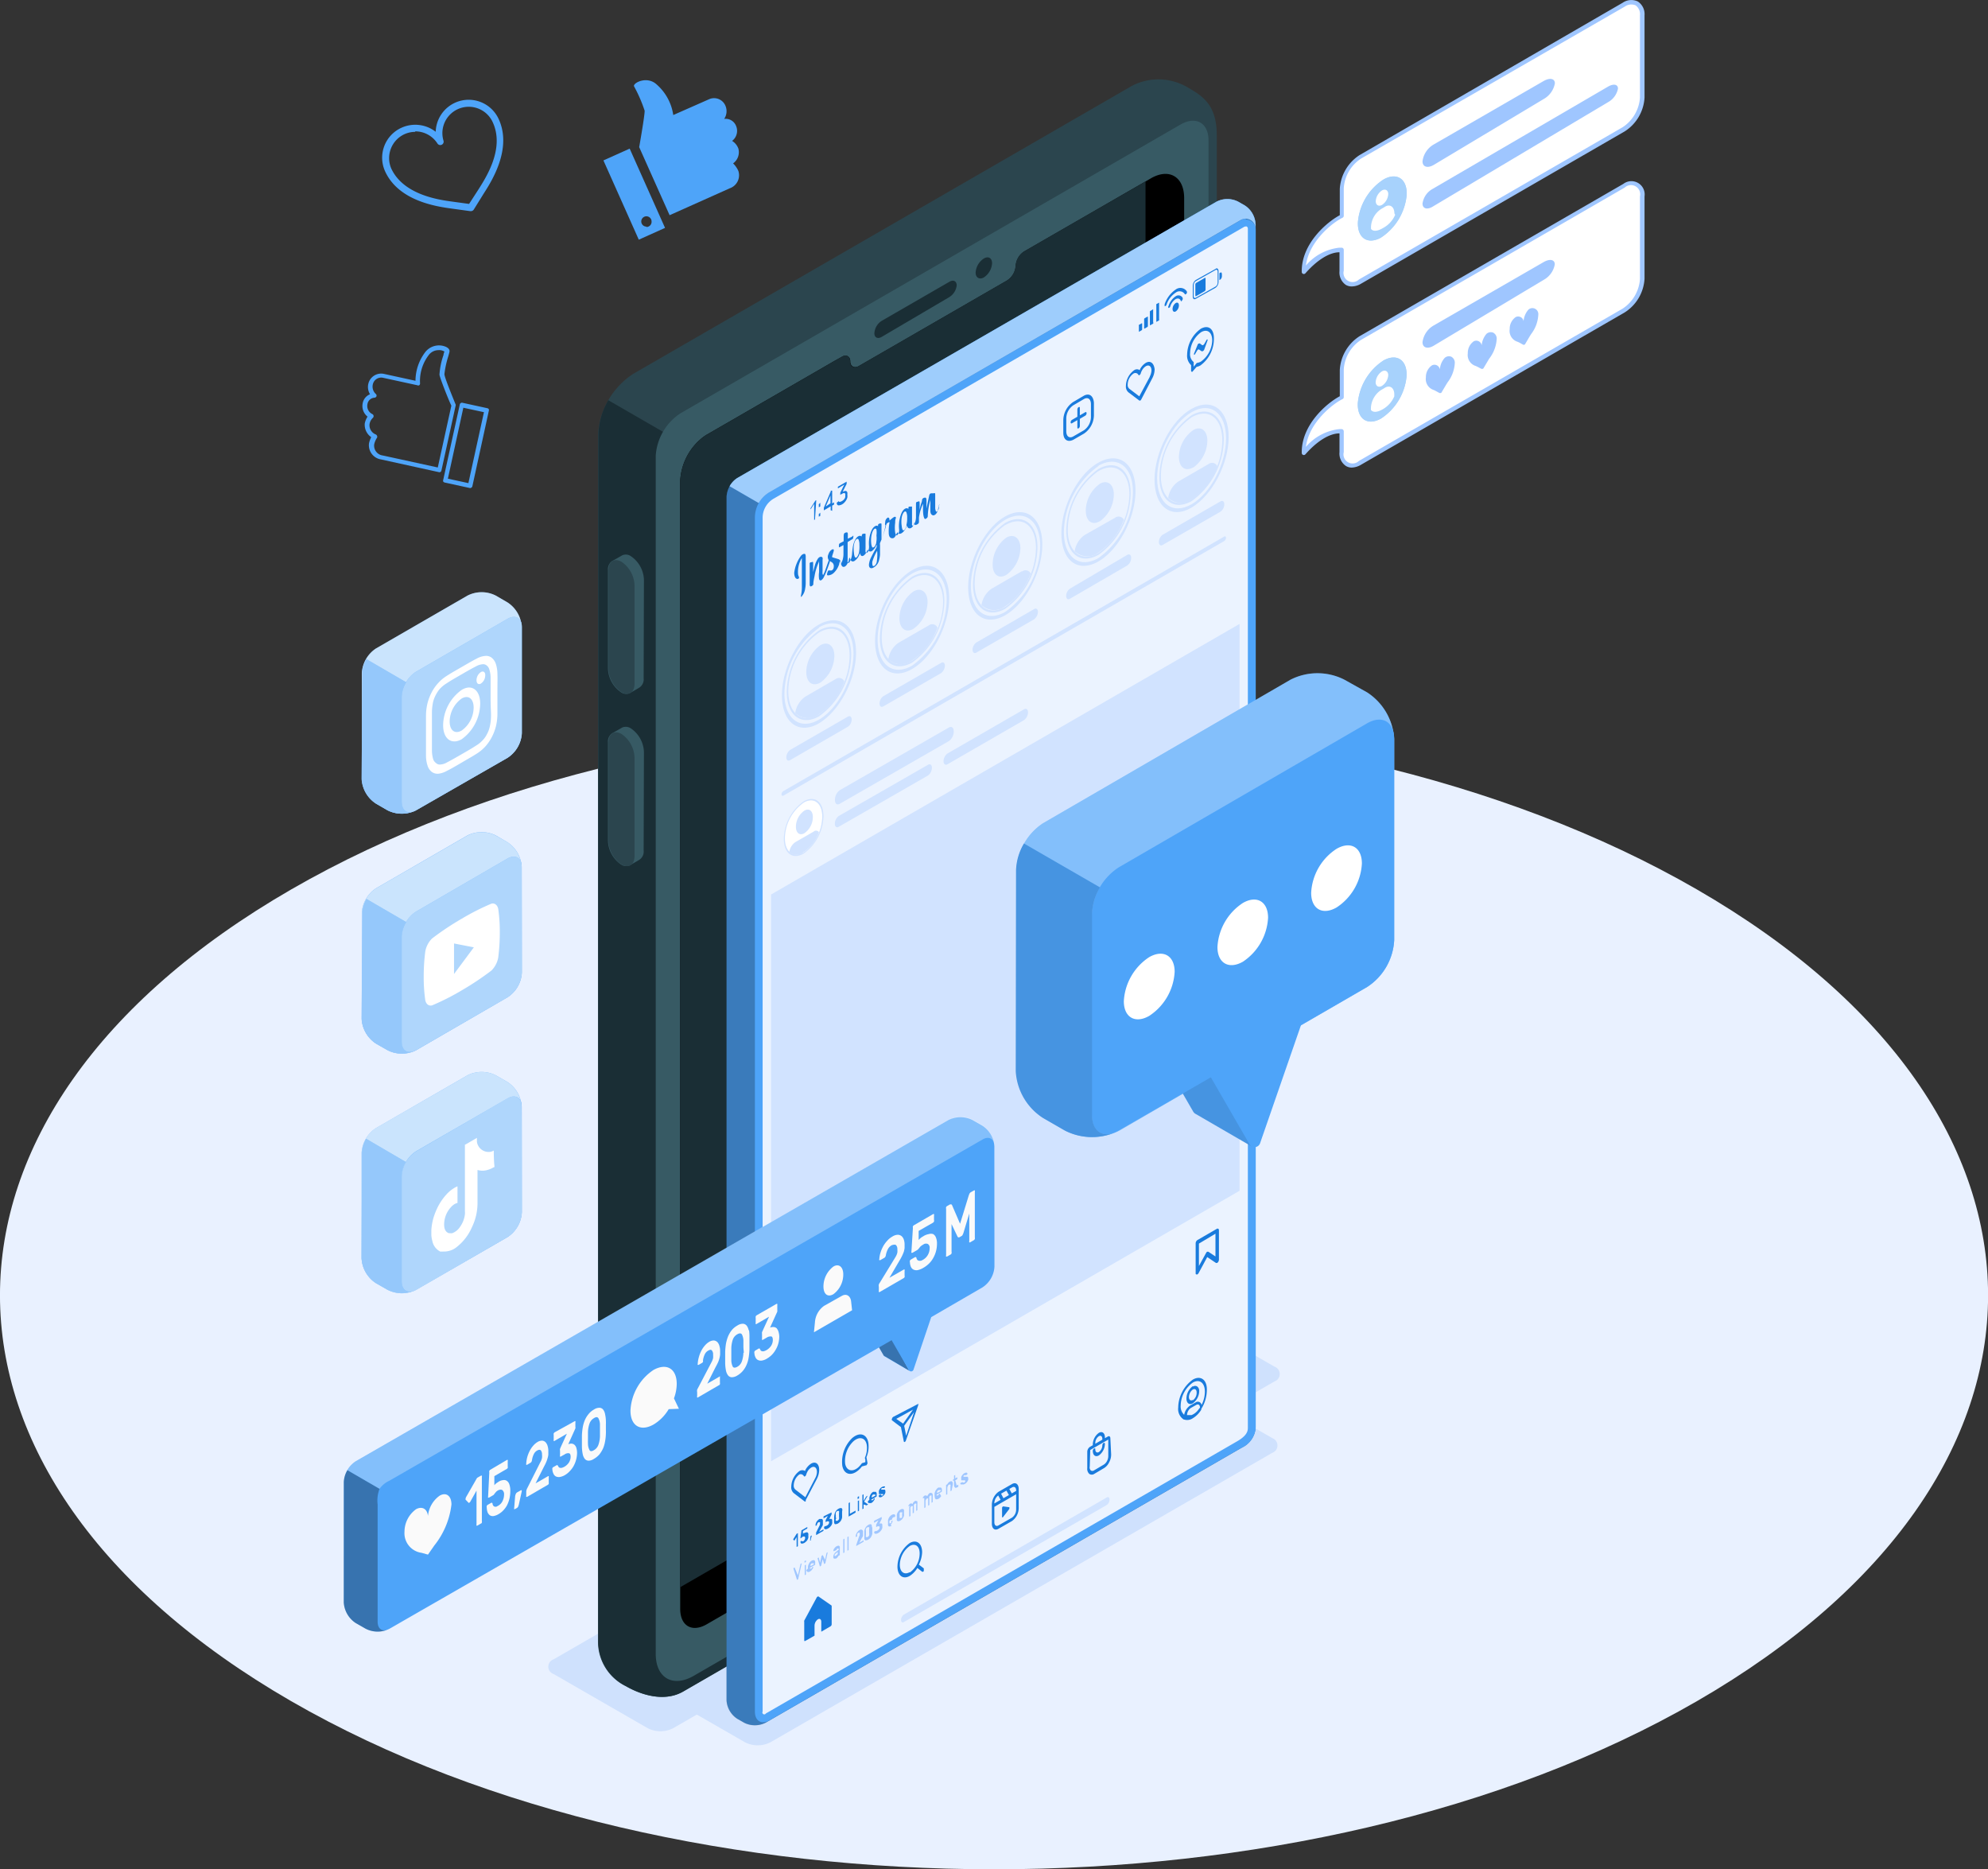 <?xml version="1.0" encoding="UTF-8"?> <svg xmlns="http://www.w3.org/2000/svg" viewBox="0 0 200.67 188.66"><rect x="0" y="0" width="200.67" height="188.66" fill="#333333" stroke="none"/><title>Asset 5</title><g id="Layer_2" data-name="Layer 2"><g id="Objects"><path id="Floor" d="M29.39,89.77c-39.19,22.62-39.19,59.3,0,81.92s102.71,22.63,141.9,0,39.18-59.3,0-81.92S68.57,67.15,29.39,89.77Z" fill="#e9f1ff"></path><path id="Shadow" d="M116.58,132.47l-60.7,35a.78.78,0,0,0,0,1.48l9.5,5.47a2.84,2.84,0,0,0,2.57,0l60.7-35a.79.79,0,0,0,0-1.49l-9.5-5.46A2.84,2.84,0,0,0,116.58,132.47Z" fill="#cfe1fd"></path><path id="Shadow-2" data-name="Shadow" d="M121.06,142.38,70.4,171.6a.78.78,0,0,0,0,1.48l4.8,2.76a2.84,2.84,0,0,0,2.57,0l50.65-29.21a.79.79,0,0,0,0-1.49l-4.79-2.76A2.84,2.84,0,0,0,121.06,142.38Z" fill="#cfe1fd"></path><g id="Mobile"><path d="M122.82,135.5V13.62c0-3.14-1.56-4-2.94-4.8a5.78,5.78,0,0,0-5.63-.15L63.92,37.73a7.87,7.87,0,0,0-3.56,6.16V165.77a5,5,0,0,0,2.81,4.41c1.38.8,3.79,1.67,5.76.54l50.33-29.06A6.69,6.69,0,0,0,122.82,135.5Z" fill="#2b454e"></path><path d="M119.62,136.65,67.86,166.53l0-122.41L61.4,40.39a7.29,7.29,0,0,0-1,3.5V165.77a5,5,0,0,0,2.81,4.41c1.38.8,3.79,1.67,5.76.54l50.33-29.06a6.77,6.77,0,0,0,3.08-3.44l-.2-.11Z" fill="#1a2e35"></path><path d="M119.16,12.57,68.69,41.71A5.55,5.55,0,0,0,66.19,46V166.92c0,2.43,1.73,3.43,3.84,2.21l49.13-28.36a6.28,6.28,0,0,0,2.83-4.9V14.2C122,12.4,120.72,11.67,119.16,12.57Z" fill="#375a64"></path><path d="M119.53,20V133a6,6,0,0,1-2.69,4.66l-45.5,26.27c-1.48.86-2.68.17-2.68-1.55V48.53a6,6,0,0,1,1.88-4.05l.26-.23a4.8,4.8,0,0,1,.54-.38l12.8-7.39L85,36c.46-.26.83,0,.83.48s.4.74.89.45l14.92-8.61a1.9,1.9,0,0,0,.89-1.47,1.88,1.88,0,0,1,.75-1.4l.08-.06,12.52-7.22.27-.16C118,16.93,119.53,17.82,119.53,20Z"></path><path d="M112.94,134.62a5.94,5.94,0,0,0,2.69-4.66V18.31l-12.29,7.08-.08.06a1.88,1.88,0,0,0-.75,1.4,1.9,1.9,0,0,1-.89,1.47L86.7,36.93c-.49.29-.89.08-.89-.45s-.37-.74-.83-.48l-.84.48-12.8,7.39a4.8,4.8,0,0,0-.54.38l-.26.23a6,6,0,0,0-1.88,4.05V160.19Z" fill="#1a2e35"></path><path d="M89,32.38l6.83-3.94c.41-.24.74-.07.74.37A1.6,1.6,0,0,1,95.8,30L89,34c-.41.24-.74.07-.74-.37A1.6,1.6,0,0,1,89,32.38Z" fill="#1a2e35"></path><path d="M99.31,26.09c.46-.27.83-.05.83.48A1.84,1.84,0,0,1,99.31,28c-.46.26-.83,0-.83-.48A1.83,1.83,0,0,1,99.31,26.09Z" fill="#1a2e35"></path><path d="M65,58.52a3,3,0,0,0-1.31-2.38.88.88,0,0,0-.91-.08c-.16.1-.81.46-1,.57a1,1,0,0,0-.41.93v9.93a3,3,0,0,0,1.32,2.38.9.9,0,0,0,.87.09c.18-.09.84-.48,1-.58a1,1,0,0,0,.41-.93Z" fill="#375a64"></path><path d="M64.05,59.08V69c0,.89-.59,1.28-1.31.86a3,3,0,0,1-1.32-2.38V57.56c0-.89.59-1.28,1.32-.86A3,3,0,0,1,64.05,59.08Z" fill="#2b454e"></path><path d="M65,75.9a3,3,0,0,0-1.31-2.38.9.9,0,0,0-.91-.08c-.16.1-.81.46-1,.57a1,1,0,0,0-.41.93v9.93a3,3,0,0,0,1.32,2.38.9.9,0,0,0,.87.09c.18-.09.84-.48,1-.58a1,1,0,0,0,.41-.93Z" fill="#375a64"></path><path d="M64.05,76.46v9.93c0,.9-.59,1.28-1.31.86a3,3,0,0,1-1.32-2.38V74.94c0-.89.59-1.28,1.32-.86A3,3,0,0,1,64.05,76.46Z" fill="#2b454e"></path></g><path d="M122.8,20.36,74.43,48.25a2.41,2.41,0,0,0-1.09,1.89V171.59a2.4,2.4,0,0,0,1.09,1.88l.68.39a2.43,2.43,0,0,0,2.18,0l48.37-27.94a2.4,2.4,0,0,0,1.09-1.88V22.63a2.4,2.4,0,0,0-1.09-1.88l-.68-.39A2.43,2.43,0,0,0,122.8,20.36Z" fill="#4ea4f9"></path><path d="M122.79,20.37,74.42,48.26a2.43,2.43,0,0,0-1.09,1.89V171.6a2.38,2.38,0,0,0,1.09,1.88l.68.39a2.39,2.39,0,0,0,2.18,0l48.37-27.93a2.43,2.43,0,0,0,1.09-1.89V22.64a2.4,2.4,0,0,0-1.09-1.88l-.68-.39A2.46,2.46,0,0,0,122.79,20.37Z" opacity="0.25"></path><path d="M77.08,173.41c-.4,0-.44-.48-.44-.69V52.23A2.6,2.6,0,0,1,77.94,50l47.55-27.47a.61.61,0,0,1,.91.53V144.1c0,.66-.4,1.19-1.3,1.71L77.56,173.25A1,1,0,0,1,77.08,173.41Z" fill="#ebf3ff"></path><path d="M125.74,22.84a.22.22,0,0,1,.22.22V144.11c0,.36-.13.81-1.11,1.37L77.31,172.93a.19.19,0,1,1-.33-.19V52.25a2.24,2.24,0,0,1,1.11-1.92l47.54-27.46.11,0m0-.79a1,1,0,0,0-.5.14L77.7,49.65a3,3,0,0,0-1.5,2.6V172.74c0,.68.34,1.08.83,1.08a1.33,1.33,0,0,0,.67-.21l47.54-27.45a2.43,2.43,0,0,0,1.51-2v-121a1,1,0,0,0-1-1Z" fill="#4ea4f9"></path><path d="M126.73,22.65v.43a1,1,0,0,0-1.51-.87L77.68,49.67a3,3,0,0,0-1.09,1.1l0,0-2.94-1.7a2.31,2.31,0,0,1,.78-.83l48.37-27.89a2.39,2.39,0,0,1,2.18,0l.68.39A2.38,2.38,0,0,1,126.73,22.65Z" fill="#4ea4f9"></path><path d="M126.73,22.65v.43a1,1,0,0,0-1.51-.87L77.68,49.67a3,3,0,0,0-1.09,1.1l0,0-2.94-1.7a2.31,2.31,0,0,1,.78-.83l48.37-27.89a2.39,2.39,0,0,1,2.18,0l.68.39A2.38,2.38,0,0,1,126.73,22.65Z" fill="#fff" opacity="0.45"></path><path d="M119,30.82a.75.75,0,0,1-.32.61c-.17.1-.32,0-.32-.24a.77.77,0,0,1,.32-.61C118.87,30.48,119,30.59,119,30.82Z" fill="#197bdd"></path><path d="M118.69,29.89a1.82,1.82,0,0,0-.74,1,.16.16,0,0,0,0,.19h0c.06,0,.15-.05.18-.16a1.33,1.33,0,0,1,.52-.72c.23-.13.43-.08.52.12s.13,0,.19-.06h0a.25.25,0,0,0,0-.23A.48.48,0,0,0,118.69,29.89Z" fill="#197bdd"></path><path d="M118.69,29.21a2.93,2.93,0,0,0-1.13,1.49c0,.09,0,.18,0,.21h0c.06,0,.15-.05.19-.15a2.3,2.3,0,0,1,.92-1.22.63.63,0,0,1,.93.15c0,.06.13,0,.18-.07h0a.22.22,0,0,0,0-.24A.78.78,0,0,0,118.69,29.21Z" fill="#197bdd"></path><path d="M82.27,52.37a.07.07,0,0,1,0,.06.07.07,0,0,1,0,0l-.09.05h0s0,0,0,0V50.85l-.36.57a.08.08,0,0,1,0,0h0l0-.06a.07.07,0,0,1,0,0,.14.14,0,0,1,0-.07l.48-.76s0,0,0,0l0,0,.09-.05h0s0,0,0,.05Z" fill="#197bdd"></path><path d="M82.8,50.74s0,0,0,0a.08.08,0,0,1,0,0V51a.14.14,0,0,1,0,.06.07.07,0,0,1,0,.05l-.15.09s0,0,0,0a.08.08,0,0,1,0,0v-.2a.14.14,0,0,1,0-.06.07.07,0,0,1,0-.05Zm0,1h0a.08.08,0,0,1,0,0V52a.14.14,0,0,1,0,.06.07.07,0,0,1,0,0l-.15.09s0,0,0,0a.08.08,0,0,1,0,0V52a.14.14,0,0,1,0-.06.07.07,0,0,1,0-.05Z" fill="#197bdd"></path><path d="M83.9,51.51a0,0,0,0,1-.05,0,.06.06,0,0,1,0,0v-.41l-.69.41h0a.08.08,0,0,1,0-.05V51.3a.43.43,0,0,0,0,0l0-.06.7-1.64a.3.3,0,0,1,0-.08.1.1,0,0,1,.05,0l.09,0h0a.08.08,0,0,1,0,.05v1.24l.19-.11h0a.08.08,0,0,1,0,.05v.1a.14.14,0,0,1,0,.07l0,0-.19.11v.41a.19.19,0,0,1,0,.07l0,.05Zm-.07-.72V50l-.48,1.12Z" fill="#197bdd"></path><path d="M84.67,50.56l0,.08.06,0a.4.4,0,0,0,.11,0l.17-.08.13-.1a.69.69,0,0,0,.11-.13.46.46,0,0,0,.07-.16.57.57,0,0,0,0-.18.28.28,0,0,0,0-.15.1.1,0,0,0-.07-.07.15.15,0,0,0-.11,0l-.13.06-.19.11h0a.08.08,0,0,1,0,0v-.11s0,0,0-.05l0-.06.4-.81-.64.38h0s0,0,0,0v-.11a.07.07,0,0,1,0-.06.07.07,0,0,1,0,0l.88-.51a0,0,0,0,1,0,0,.08.08,0,0,1,0,0v.1s0,0,0,.06l0,.07-.4.79a.74.74,0,0,1,.21-.07.19.19,0,0,1,.15,0,.28.28,0,0,1,.11.13.75.75,0,0,1,0,.23,1,1,0,0,1,0,.3,1.11,1.11,0,0,1-.12.27,1.3,1.3,0,0,1-.18.23.83.83,0,0,1-.21.17.72.72,0,0,1-.26.1.27.27,0,0,1-.18,0,.22.22,0,0,1-.1-.11.31.31,0,0,1,0-.17s0,0,0,0l0,0,.1-.06h0S84.67,50.55,84.67,50.56Z" fill="#197bdd"></path><path d="M115.24,33.33l-.28.16s0,0,0,0v-.61a.12.12,0,0,1,0-.09l.28-.16s.05,0,.05,0v.6A.11.11,0,0,1,115.24,33.33Z" fill="#197bdd"></path><path d="M115.82,33l-.28.16s-.05,0-.05,0v-.95a.12.12,0,0,1,.05-.09l.28-.16s.05,0,.05,0v.95A.12.12,0,0,1,115.82,33Z" fill="#197bdd"></path><path d="M116.4,32.66l-.28.16s-.05,0-.05,0V31.47a.09.09,0,0,1,.05-.09l.28-.17s0,0,0,0v1.32A.11.11,0,0,1,116.4,32.66Z" fill="#197bdd"></path><path d="M117,32.33l-.28.16s0,0,0,0v-1.7a.12.12,0,0,1,0-.09l.28-.16s0,0,0,0v1.7A.15.15,0,0,1,117,32.33Z" fill="#197bdd"></path><path d="M122.7,27.14l-2,1.12a.71.71,0,0,0-.3.57v1.11c0,.22.13.32.3.22l2-1.12a.74.74,0,0,0,.3-.57V27.36C123,27.15,122.86,27,122.7,27.14Zm.21,1.38a.49.49,0,0,1-.21.4l-2,1.13c-.12.07-.21,0-.21-.16V28.78a.5.5,0,0,1,.21-.4l2-1.13c.12-.07.21,0,.21.16Zm-1.3-.47-.86.5a.19.19,0,0,0-.09.16v1.1c0,.07,0,.1.09.07l.86-.5a.21.21,0,0,0,.08-.16v-1.1C121.69,28.06,121.65,28,121.61,28.05Zm1.6-.55-.12.07v.7l.12-.08a.46.46,0,0,0,.13-.35V27.7C123.34,27.55,123.28,27.46,123.21,27.5Z" fill="#197bdd"></path><path d="M81.1,55.91a.57.57,0,0,0-.26.2,3.62,3.62,0,0,0-.67,1.7c0,.38.13.65.37.62l.11-.07a.53.53,0,0,0,0-.12,1.14,1.14,0,0,1-.09-.26,2.73,2.73,0,0,1,.3-1.53l.08-.13v2.84a3.88,3.88,0,0,1-.09.94.66.66,0,0,0,0,.14s.07,0,.1-.08a1.46,1.46,0,0,0,.32-.73,3.13,3.13,0,0,0,.06-.6c0-.9,0-1.8,0-2.69C81.31,55.91,81.27,55.87,81.1,55.91Zm13.73-5s0,0,0,0,0,.06-.06.1a.8.8,0,0,0,0,.15c0,.1,0,.21-.07.31s-.17.25-.23.13a1.11,1.11,0,0,1-.07-.3c0-.4,0-.8,0-1.21s0-.32-.22-.3H94c-.12,0-.19.1-.22.28-.09.42-.17.83-.26,1.25,0,0,0,.06,0,.1s0,0,0-.05c0-.28,0-.56,0-.86s-.08-.33-.3-.25a.27.27,0,0,0-.15.2c0,.16-.09.33-.13.49s-.08.34-.11.5a.11.11,0,0,1,0-.08v-.5c0-.31,0-.31-.24-.22-.1,0-.13.07-.13.22,0,.44,0,.89,0,1.34a1.59,1.59,0,0,1-.17.69c-.08.17-.18.21-.23.08a.29.29,0,0,1,0-.1c0-.15,0-.29,0-.45,0-.4,0-.8,0-1.2,0,0,0-.09,0-.1s-.18,0-.28,0-.07.14-.09.23l0,0c-.2-.17-.49,0-.68.4a2.94,2.94,0,0,0-.18.55,3.28,3.28,0,0,0-.07,1.15.7.7,0,0,1-.09.41c-.07.15-.17.2-.22.11a.69.69,0,0,1-.09-.23,3.66,3.66,0,0,1,0-1c0-.14,0-.29.06-.43s-.07-.2-.17-.14a1.27,1.27,0,0,0-.19.13l-.28.23c0-.06,0-.11,0-.15s-.07-.21-.19-.14a.58.58,0,0,0-.23.36c0,.17-.06.32,0,.38s0,.09,0,.16a6.87,6.87,0,0,1-.38,1.3l0,.08v-.08c0-.48,0-1,0-1.46,0-.16,0-.18-.13-.15a.1.1,0,0,0-.07,0,.33.33,0,0,0-.14.1.38.38,0,0,0,0,.17l0,0c-.16-.14-.42,0-.6.3a2,2,0,0,0-.17.4,3.3,3.3,0,0,0-.15,1.32,1.11,1.11,0,0,1-.08.47c0,.09-.08.17-.15.19s-.1,0-.12-.09a1.55,1.55,0,0,1,0-.32c0-.44,0-.89,0-1.34,0-.19,0-.21-.15-.17l-.06,0c-.13,0-.16.08-.19.28,0,0,0,0,0,0-.2-.18-.5,0-.69.41a2.43,2.43,0,0,0-.18.56,6.83,6.83,0,0,0-.09.76,1.93,1.93,0,0,1-.24.82c-.09.15-.17.17-.21.06a.85.85,0,0,1,0-.24c0-.58,0-1.17,0-1.75a.1.1,0,0,1,.06-.1l.39-.24c.08,0,.12-.14.13-.28s-.05-.08-.11,0l-.45.22v0c0-.14,0-.27,0-.41s0-.27-.18-.22-.23.09-.24.38v.51l-.33.17a.23.23,0,0,0-.15.21s0,.1,0,.14,0,.12.08.07l.38-.21V55c0,.31,0,.62,0,.93a2.11,2.11,0,0,1-.26,1l0,.08a2,2,0,0,0,0-.25.39.39,0,0,0-.25-.33L84,56.24s0-.08,0-.11.11-.33.15-.49,0-.24-.14-.19a.77.77,0,0,0-.38.47.6.6,0,0,0,0,.57.1.1,0,0,1,0,.12l-.38,1.08a1.75,1.75,0,0,1-.11.24c0,.1-.1.1-.11,0a1.39,1.39,0,0,1,0-.3c0-.38,0-.76,0-1.14a.43.43,0,0,0,0-.2c-.09-.17-.36-.11-.5.14a2.38,2.38,0,0,0-.24.51c-.08.26-.14.52-.21.79l0,.13c0-.3,0-.61,0-.91s0-.26-.2-.2l-.06,0a.15.15,0,0,0-.09.17v.5c0,.52,0,1,0,1.54,0,.25.09.28.28.14a.2.2,0,0,0,.09-.17c0-.28.08-.56.13-.84a5.62,5.62,0,0,1,.39-1.29l.06-.16h0v.09c0,.33,0,.67,0,1a2.34,2.34,0,0,0,0,.71c.06.19.2.18.35,0a.69.69,0,0,0,.13-.2,6,6,0,0,0,.26-.58c.12-.31.23-.62.34-.93,0,0,0-.07,0-.11l.23.14.07.07a.47.47,0,0,1,.1.37c0,.24-.16.4-.31.38l-.09,0c-.12-.05-.18,0-.25.23s0,.26.07.26a.91.91,0,0,0,.61-.28,2.07,2.07,0,0,0,.52-.86c0-.12.08-.24.13-.39v.12a1.19,1.19,0,0,0,.14.46c.11.15.37.15.57-.26a2.33,2.33,0,0,0,.14-.33c0-.08,0-.16.08-.26.08.28.19.49.47.35a1.37,1.37,0,0,0,.56-.8c.06.25.16.34.32.28s.36-.33.46-.64a.29.29,0,0,0,.45.14,1.45,1.45,0,0,0,.46-.64.52.52,0,0,1-.07.39c-.18.3-.35.62-.51.94a1.79,1.79,0,0,0-.16.46c-.1.4,0,.64.29.59a1.12,1.12,0,0,0,.7-.84,3.22,3.22,0,0,0,.09-.51c0-.34,0-.68,0-1a.49.49,0,0,1,0-.19,10.65,10.65,0,0,0,.58-1.64,1.18,1.18,0,0,1,.09-.3c.05-.08.14-.1.21-.15s.08,0,.07.07a4.67,4.67,0,0,0-.07,1c0,.28.09.51.31.54s.31-.1.43-.34a2.21,2.21,0,0,0,.12-.27c.24.41.73,0,1-.68,0,.22.15.34.34.28s.32-.31.41-.61a.28.28,0,0,1,0,.08c0,.22,0,.25.23.16l.1-.06a.25.25,0,0,0,.11-.22c0-.14,0-.29,0-.43A4.75,4.75,0,0,1,93.1,51a1.58,1.58,0,0,1,.07-.16.78.78,0,0,0,0,.09c0,.16,0,.31,0,.46s0,.53.08.79.16.23.31.1a.24.24,0,0,0,.09-.18,6.5,6.5,0,0,1,.26-1.64.43.43,0,0,1,0-.1v.13c0,.34,0,.68,0,1s.07.44.23.51.41-.12.51-.45a3.47,3.47,0,0,0,.11-.56S94.84,50.9,94.83,50.89Zm-8.12,4.86a1.72,1.72,0,0,1-.11.29c-.11.23-.25.29-.32.13a1.17,1.17,0,0,1-.08-.38,2.77,2.77,0,0,1,0-.85,1.46,1.46,0,0,1,.1-.32c.11-.26.31-.35.37-.16a1.27,1.27,0,0,1,.08.51A3.33,3.33,0,0,1,86.71,55.75Zm1.74-1c0,.1-.07.21-.11.31s-.25.27-.31.12a1.17,1.17,0,0,1-.09-.39A2.73,2.73,0,0,1,88,53.9a1.54,1.54,0,0,1,.12-.34c.12-.23.3-.29.35-.11a2.2,2.2,0,0,1,0,.59A2.39,2.39,0,0,1,88.45,54.74Zm.06,1.88a.73.73,0,0,1-.18.4c-.14.14-.27.11-.27-.09a.75.75,0,0,1,0-.29,5,5,0,0,1,.48-1.09A4.32,4.32,0,0,1,88.51,56.62Zm3-3.61a1,1,0,0,1-.11.29c-.1.2-.23.26-.3.12a1.27,1.27,0,0,1-.08-.37,2.77,2.77,0,0,1,0-.85,1.26,1.26,0,0,1,.1-.33c.11-.28.31-.38.38-.17a1.4,1.4,0,0,1,.07.53A2.53,2.53,0,0,1,91.49,53Z" fill="#197bdd"></path><path d="M109.55,41.6l-.55.32v-.73c0-.1,0-.14-.13-.1a.3.3,0,0,0-.12.25v.72l-.55.32a.31.31,0,0,0-.13.24c0,.1.06.14.13.1l.55-.32v.73c0,.1,0,.14.12.1A.28.28,0,0,0,109,43v-.73l.55-.32a.31.31,0,0,0,.13-.24C109.68,41.6,109.62,41.56,109.55,41.6Zm-.13-1.67-1.09.64a2.25,2.25,0,0,0-1,1.81v1.29c0,.7.42,1,1,.72l1.09-.63a2.28,2.28,0,0,0,1-1.82V40.65C110.37,40,110,39.63,109.42,39.93Zm.7,2.16a1.66,1.66,0,0,1-.7,1.33l-1.09.63c-.39.22-.7,0-.7-.53V42.23a1.64,1.64,0,0,1,.7-1.32l1.09-.64c.39-.22.7,0,.7.53Z" fill="#197bdd"></path><path d="M115.66,36.62a1.62,1.62,0,0,0-.6.68l0,.07,0,0a.49.49,0,0,0-.59,0,2,2,0,0,0-.82,1.58.76.76,0,0,0,.26.65l1.1.83s0,0,.09,0a.3.3,0,0,0,.09-.1l1.11-2.13a2,2,0,0,0,.25-.93C116.48,36.64,116.11,36.36,115.66,36.62Zm.4,1.41,0,0L115,40l-1-.76,0,0a.5.5,0,0,1-.17-.44,1.38,1.38,0,0,1,.57-1.09.36.36,0,0,1,.41,0,.4.4,0,0,1,.11.14.08.08,0,0,0,.11,0,.31.31,0,0,0,.12-.17.87.87,0,0,1,.1-.25,1.13,1.13,0,0,1,.41-.47c.31-.18.57,0,.57.44A1.49,1.49,0,0,1,116.06,38Z" fill="#197bdd"></path><path d="M121.79,34.31l-.23.4c-.06.1-.16.16-.22.12l-.23-.17c-.07,0-.19,0-.24.18l-.35.86c0,.11,0,.16.1.06l.21-.36c.06-.11.15-.16.21-.12l.27.18c.08,0,.2-.05.25-.19l.33-.91C121.93,34.25,121.84,34.21,121.79,34.31Zm-.58-1.13a3.29,3.29,0,0,0-1.38,2.62,1.28,1.28,0,0,0,.4,1.05v.56a.11.11,0,0,0,.06.11.09.09,0,0,0,.07,0l0,0,.42-.49a1.34,1.34,0,0,0,.38-.14,3.31,3.31,0,0,0,1.37-2.62C122.58,33.21,122,32.74,121.21,33.18Zm0,3.32a1.12,1.12,0,0,1-.35.12.17.17,0,0,0-.12.09l-.25.3v-.32c0-.07,0-.13,0-.15a1,1,0,0,1-.36-.89,2.67,2.67,0,0,1,1.12-2.13c.61-.35,1.11,0,1.11.84A2.71,2.71,0,0,1,121.21,36.5Z" fill="#197bdd"></path><path d="M85.84,66.13a7.62,7.62,0,0,1-3.17,6.07c-1.76,1-3.18-.07-3.18-2.4a7.59,7.59,0,0,1,3.18-6.07C84.42,62.72,85.84,63.8,85.84,66.13Z" fill="#ebf3ff"></path><path d="M82.81,68.89a3.38,3.38,0,0,0,1.41-2.7c0-1-.63-1.52-1.41-1.07a3.36,3.36,0,0,0-1.42,2.7C81.39,68.87,82,69.34,82.81,68.89Zm1.53-.35-3.07,1.78a2.45,2.45,0,0,0-1,1.64,1.83,1.83,0,0,0,2.39.13,6.58,6.58,0,0,0,2.57-3.32A.59.59,0,0,0,84.34,68.54Z" fill="#d1e3ff"></path><path d="M82.67,72.3c-1.79,1-3.25-.07-3.25-2.46a7.79,7.79,0,0,1,3.25-6.21c1.79-1,3.25.07,3.25,2.46A7.81,7.81,0,0,1,82.67,72.3Zm0-8.46a7.41,7.41,0,0,0-3.1,5.91c0,2.28,1.39,3.33,3.1,2.34a7.4,7.4,0,0,0,3.09-5.91C85.76,63.9,84.38,62.85,82.67,63.84Z" fill="#d1e3ff"></path><path d="M82.67,73c-2.06,1.19-3.74-.08-3.74-2.83s1.68-6,3.74-7.14,3.74.08,3.74,2.83S84.73,71.76,82.67,73Zm0-9.63A8.36,8.36,0,0,0,79.18,70c0,2.56,1.57,3.74,3.49,2.63s3.48-4.1,3.48-6.66S84.59,62.21,82.67,63.32Z" fill="#d1e3ff"></path><path d="M85.58,73.35l-5.83,3.37c-.21.12-.38,0-.38-.29h0a1,1,0,0,1,.38-.74l5.83-3.36c.22-.13.39,0,.39.29h0A.9.9,0,0,1,85.58,73.35Z" fill="#d1e3ff"></path><path d="M95.24,60.7a7.61,7.61,0,0,1-3.17,6.07c-1.75,1-3.17-.07-3.17-2.4a7.62,7.62,0,0,1,3.17-6.07C93.82,57.29,95.24,58.37,95.24,60.7Z" fill="#ebf3ff"></path><path d="M92.21,63.46a3.39,3.39,0,0,0,1.42-2.7c0-1-.64-1.52-1.42-1.07a3.39,3.39,0,0,0-1.42,2.7C90.79,63.44,91.43,63.92,92.21,63.46Zm1.54-.34-3.08,1.77a2.45,2.45,0,0,0-1,1.64,1.83,1.83,0,0,0,2.39.13,6.6,6.6,0,0,0,2.57-3.31A.57.57,0,0,0,93.75,63.12Z" fill="#d1e3ff"></path><path d="M92.07,66.87c-1.79,1-3.25-.07-3.25-2.46a7.81,7.81,0,0,1,3.25-6.21c1.79-1,3.25.07,3.25,2.46A7.79,7.79,0,0,1,92.07,66.87Zm0-8.46A7.41,7.41,0,0,0,89,64.32c0,2.28,1.39,3.33,3.1,2.34a7.41,7.41,0,0,0,3.1-5.91C95.17,58.47,93.78,57.42,92.07,58.41Z" fill="#d1e3ff"></path><path d="M92.07,67.52c-2.06,1.19-3.74-.08-3.74-2.83s1.68-5.95,3.74-7.14,3.74.08,3.74,2.83S94.13,66.33,92.07,67.52Zm0-9.63C90.15,59,88.59,62,88.59,64.55s1.56,3.74,3.48,2.63a8.36,8.36,0,0,0,3.49-6.66C95.56,58,94,56.78,92.07,57.89Z" fill="#d1e3ff"></path><path d="M95,67.93l-5.83,3.36c-.22.12-.39,0-.39-.29h0a.93.93,0,0,1,.39-.74L95,66.9c.21-.12.38,0,.38.29h0A1,1,0,0,1,95,67.93Z" fill="#d1e3ff"></path><path d="M104.65,55.27a7.59,7.59,0,0,1-3.18,6.07c-1.75,1-3.17-.06-3.17-2.4a7.59,7.59,0,0,1,3.17-6.06C103.23,51.86,104.65,52.94,104.65,55.27Z" fill="#ebf3ff"></path><path d="M101.61,58A3.43,3.43,0,0,0,103,55.33c0-1-.64-1.52-1.42-1.07A3.38,3.38,0,0,0,100.2,57C100.2,58,100.83,58.49,101.61,58Zm1.54-.35-3.08,1.78a2.48,2.48,0,0,0-1,1.63,1.84,1.84,0,0,0,2.39.14,6.74,6.74,0,0,0,2.58-3.32A.58.58,0,0,0,103.15,57.69Z" fill="#d1e3ff"></path><path d="M101.47,61.44c-1.79,1-3.25-.07-3.25-2.46a7.81,7.81,0,0,1,3.25-6.21c1.8-1,3.25.07,3.25,2.46A7.77,7.77,0,0,1,101.47,61.44Zm0-8.46a7.43,7.43,0,0,0-3.09,5.91c0,2.28,1.39,3.33,3.09,2.35a7.43,7.43,0,0,0,3.1-5.92C104.57,53,103.18,52,101.47,53Z" fill="#d1e3ff"></path><path d="M101.47,62.09c-2.06,1.19-3.74-.08-3.74-2.82s1.68-6,3.74-7.15,3.74.08,3.74,2.83S103.54,60.9,101.47,62.09Zm0-9.63C99.55,53.57,98,56.56,98,59.12s1.56,3.74,3.48,2.63A8.33,8.33,0,0,0,105,55.1C105,52.53,103.4,51.35,101.47,52.46Z" fill="#d1e3ff"></path><path d="M104.39,62.5l-5.83,3.36c-.21.13-.39,0-.39-.29h0a.92.92,0,0,1,.39-.73l5.83-3.37c.21-.12.38,0,.38.29h0A1,1,0,0,1,104.39,62.5Z" fill="#d1e3ff"></path><path d="M114.05,49.85a7.61,7.61,0,0,1-3.17,6.06c-1.76,1-3.18-.06-3.18-2.4a7.57,7.57,0,0,1,3.18-6.06C112.63,46.43,114.05,47.51,114.05,49.85Z" fill="#ebf3ff"></path><path d="M112.55,52.26,109.48,54a2.41,2.41,0,0,0-1,1.63,1.84,1.84,0,0,0,2.39.14,6.73,6.73,0,0,0,2.57-3.32A.59.59,0,0,0,112.55,52.26Zm-1.53.35a3.4,3.4,0,0,0,1.41-2.71c0-1-.63-1.52-1.41-1.07a3.37,3.37,0,0,0-1.42,2.71C109.6,52.58,110.23,53.06,111,52.61Z" fill="#d1e3ff"></path><path d="M110.88,56c-1.8,1-3.25-.07-3.25-2.46a7.8,7.8,0,0,1,3.25-6.21c1.79-1,3.25.07,3.25,2.46A7.79,7.79,0,0,1,110.88,56Zm0-8.46a7.42,7.42,0,0,0-3.1,5.92c0,2.27,1.39,3.32,3.1,2.34A7.45,7.45,0,0,0,114,49.89C114,47.61,112.58,46.56,110.88,47.55Z" fill="#d1e3ff"></path><path d="M110.88,56.66c-2.07,1.19-3.74-.07-3.74-2.82s1.67-6,3.74-7.15,3.74.08,3.74,2.83S112.94,55.47,110.88,56.66Zm0-9.63a8.37,8.37,0,0,0-3.49,6.66c0,2.56,1.57,3.74,3.49,2.63a8.35,8.35,0,0,0,3.48-6.65C114.36,47.1,112.8,45.92,110.88,47Z" fill="#d1e3ff"></path><path d="M113.79,57.07,108,60.43c-.21.13-.38,0-.38-.29h0a.92.92,0,0,1,.38-.73L113.79,56c.21-.12.39,0,.39.29h0A.94.94,0,0,1,113.79,57.07Z" fill="#d1e3ff"></path><path d="M123.45,44.42a7.61,7.61,0,0,1-3.17,6.06c-1.75,1-3.17-.06-3.17-2.4A7.59,7.59,0,0,1,120.28,42C122,41,123.45,42.08,123.45,44.42Z" fill="#ebf3ff"></path><path d="M122,46.83l-3.08,1.78a2.43,2.43,0,0,0-1,1.64,1.85,1.85,0,0,0,2.39.13,6.67,6.67,0,0,0,2.57-3.32A.58.58,0,0,0,122,46.83Zm-1.54.35a3.4,3.4,0,0,0,1.41-2.71c0-1-.63-1.52-1.41-1.07A3.4,3.4,0,0,0,119,46.11C119,47.15,119.64,47.63,120.42,47.18Z" fill="#d1e3ff"></path><path d="M120.28,50.58c-1.79,1-3.25-.06-3.25-2.45a7.83,7.83,0,0,1,3.25-6.22c1.79-1,3.25.07,3.25,2.46A7.79,7.79,0,0,1,120.28,50.58Zm0-8.46a7.43,7.43,0,0,0-3.1,5.92c0,2.27,1.39,3.32,3.1,2.34a7.43,7.43,0,0,0,3.1-5.92C123.38,42.18,122,41.13,120.28,42.12Z" fill="#d1e3ff"></path><path d="M120.28,51.23c-2.06,1.2-3.74-.07-3.74-2.82s1.68-6,3.74-7.15,3.74.08,3.74,2.83S122.34,50,120.28,51.23Zm0-9.63c-1.92,1.11-3.48,4.1-3.48,6.66s1.56,3.74,3.48,2.63,3.48-4.09,3.48-6.65S122.2,40.49,120.28,41.6Z" fill="#d1e3ff"></path><path d="M123.2,51.64,117.36,55c-.21.12-.38,0-.38-.3h0a.92.92,0,0,1,.38-.73l5.84-3.37c.21-.12.38,0,.38.29h0A.92.92,0,0,1,123.2,51.64Z" fill="#d1e3ff"></path><path d="M123.58,54.6,79.06,80.31c-.1,0-.17,0-.17-.13a.4.4,0,0,1,.17-.33l44.52-25.7c.09-.06.17,0,.17.13A.41.41,0,0,1,123.58,54.6Z" fill="#d1e3ff"></path><path d="M83.88,162l-1.27-.88s-.11,0-.16.09l-1.27,2.35a.31.31,0,0,0,0,.13v1.83c0,.09,0,.13.11.09l.93-.53v-1a.8.8,0,0,1,.34-.65c.19-.11.34,0,.34.25v1l.93-.54a.25.25,0,0,0,.12-.22v-1.83A.11.11,0,0,0,83.88,162Z" fill="#197bdd"></path><path d="M93.08,156.67c0-.91-.56-1.33-1.25-.94a3,3,0,0,0-1.24,2.38c0,.91.56,1.33,1.24.94a2.47,2.47,0,0,0,.77-.8l.5.39s.11,0,.15-.09l0-.07c0-.07,0-.16,0-.19l-.5-.38A3.05,3.05,0,0,0,93.08,156.67Zm-1.25,2c-.54.31-1,0-1-.75a2.4,2.4,0,0,1,1-1.89c.55-.31,1,0,1,.75A2.36,2.36,0,0,1,91.83,158.71Z" fill="#197bdd"></path><path d="M101.25,153.11l.64-.83c0-.06,0-.15,0-.16l-.64-.09s-.1.07-.1.14v.92C101.15,153.16,101.2,153.17,101.25,153.11Zm.9-3.33-1.36.78a1.64,1.64,0,0,0-.67,1.29v1.93c0,.5.3.73.67.51l1.36-.78a1.62,1.62,0,0,0,.68-1.3v-1.92C102.83,149.79,102.53,149.56,102.15,149.78Zm-.56.66.25.45-.55.32-.24-.46Zm-1.22,1.26a1,1,0,0,1,.39-.77l.24.44-.63.37Zm2.2.66a1,1,0,0,1-.42.81l-1.36.78c-.23.14-.42,0-.42-.32v-1.55l2.2-1.27Zm0-1.89-.44.25-.25-.45.27-.15c.24-.14.42,0,.42.31Z" fill="#197bdd"></path><path d="M111.4,145.63a.31.31,0,0,0-.13.24.86.86,0,0,1-.35.68c-.2.11-.36,0-.36-.27,0-.09,0-.13-.12-.09a.28.28,0,0,0-.13.24c0,.45.27.65.61.46a1.48,1.48,0,0,0,.61-1.16C111.53,145.63,111.47,145.59,111.4,145.63Zm.68-.47c0-.18-.12-.26-.25-.18l-.3.17v-.08c0-.45-.28-.65-.61-.46a1.47,1.47,0,0,0-.61,1.17v.08l-.3.17a.62.62,0,0,0-.26.47l0,1.67a.69.69,0,0,0,.2.58.45.45,0,0,0,.51,0l1-.59a1.38,1.38,0,0,0,.5-.58,1.61,1.61,0,0,0,.2-.8Zm-1.52.47a.84.84,0,0,1,.36-.68c.19-.11.35,0,.35.27v.08l-.71.41Zm1.19,1.81a.92.92,0,0,1-.32.37l-1,.59a.28.28,0,0,1-.33,0A.45.45,0,0,1,110,148l.05-1.66,1.82-1.05,0,1.61A1.1,1.1,0,0,1,111.75,147.44Z" fill="#197bdd"></path><path d="M120.4,139.24a3.54,3.54,0,0,0-1.47,2.82,1.26,1.26,0,0,0,.56,1.21h0l.05,0a1,1,0,0,0,.86-.13,2.55,2.55,0,0,0,.86-.87h0l0-.08h0a3.62,3.62,0,0,0,.56-1.85C121.87,139.27,121.21,138.77,120.4,139.24Zm.59,3-.06.08-.12.14,0,0-.17.15h0a1.74,1.74,0,0,1-.37.21h0l-.16,0h-.29a.91.91,0,0,1,.37-.71l.56-.32c.21-.12.37,0,.38.27Zm.29-.47a.38.38,0,0,0-.6-.23l-.56.32a1.46,1.46,0,0,0-.59.93,1.15,1.15,0,0,1-.35-.92,2.93,2.93,0,0,1,1.22-2.33c.67-.39,1.22,0,1.22.92A3,3,0,0,1,121.28,141.81Zm-.88-1.87a1.57,1.57,0,0,0-.64,1.24c0,.47.29.69.64.49a1.55,1.55,0,0,0,.65-1.24C121.05,140,120.76,139.74,120.4,139.94Zm0,1.39c-.21.12-.39,0-.39-.3a1,1,0,0,1,.39-.75c.22-.12.39,0,.39.3A.93.93,0,0,1,120.4,141.33Z" fill="#197bdd"></path><path d="M81.32,151.54s-.07,0-.09,0l-1.09-.83a.77.77,0,0,1-.27-.66,2,2,0,0,1,.82-1.58.53.53,0,0,1,.59,0,.08.08,0,0,1,0,0l0-.08a1.71,1.71,0,0,1,.59-.67c.45-.26.82,0,.82.63a2.07,2.07,0,0,1-.24.92l-1.12,2.13A.25.25,0,0,1,81.32,151.54Zm-.63-2.73a1.41,1.41,0,0,0-.57,1.1.52.52,0,0,0,.17.43l0,0,1,.77,1-1.93,0,0a1.35,1.35,0,0,0,.17-.63c0-.43-.26-.62-.57-.44a1.1,1.1,0,0,0-.41.46,2.16,2.16,0,0,0-.1.25.27.27,0,0,1-.11.17.08.08,0,0,1-.12,0,.35.35,0,0,0-.11-.13A.34.34,0,0,0,80.69,148.81Z" fill="#197bdd"></path><path d="M87.49,147.87,87,148a2.16,2.16,0,0,1-.35.38c-.74.64-1.47.43-1.63-.46a3.34,3.34,0,0,1,1-2.78c.74-.64,1.47-.43,1.63.46a2.79,2.79,0,0,1-.19,1.47l.09.5a.26.26,0,0,1,0,.17l-.06.09Zm-.18-.77a2.37,2.37,0,0,0,.18-1.27c-.13-.73-.72-.9-1.33-.38a2.73,2.73,0,0,0-.85,2.27c.13.72.73.89,1.33.37a3.16,3.16,0,0,0,.33-.37.14.14,0,0,1,.11-.07l.27-.08,0-.28A.25.25,0,0,1,87.31,147.1Z" fill="#197bdd"></path><path d="M92.73,141.7h0s0,0,0,0h-.07L90.16,143h0a.3.3,0,0,0-.12.18.16.16,0,0,0,0,.17l.9.68.29,1.44a.07.07,0,0,0,.1.06h0a.27.27,0,0,0,.11-.14l1.24-3.55h0s0,0,0-.07v0A.14.14,0,0,0,92.73,141.7Zm-2.26,1.5,1.69-.93-1,1.41Zm1,1.7-.2-1,1-1.39Z" fill="#197bdd"></path><path d="M122.86,124l-2,1.16a.41.41,0,0,0-.17.32v3c0,.09,0,.14.1.14a.08.08,0,0,0,.07,0,.34.34,0,0,0,.12-.12l.88-1.63.89.6c.05,0,.12,0,.18-.06a.46.46,0,0,0,.11-.27v-3C123,124,123,124,122.86,124Zm-.17,2.81-.72-.48s-.07,0-.12,0a.36.36,0,0,0-.11.13l-.72,1.31v-2.26l1.67-1Z" fill="#197bdd"></path><path d="M111.72,151.89,91.23,163.71c-.15.09-.28,0-.28-.21h0a.69.69,0,0,1,.28-.54l20.49-11.83c.15-.09.28,0,.28.22h0A.7.7,0,0,1,111.72,151.89Z" fill="#d1e3ff"></path><path d="M80.06,155.36s0,0,0,0a.11.11,0,0,1,0,0l.35-.56,0,0s0,0,0,0l.13-.07a0,0,0,0,1,0,0s0,0,0,0V156a.09.09,0,0,1,0,.05l0,0-.13.08h0a0,0,0,0,1,0,0v-1l-.23.37,0,0h0Z" fill="#197bdd"></path><path d="M80.9,154.45a.06.06,0,0,1,0,0l0,0,.59-.34h0s0,0,0,0v.15s0,0,0,0a0,0,0,0,1,0,0l-.44.26,0,.28.09-.08.07,0a.35.35,0,0,1,.16-.06.19.19,0,0,1,.13,0,.2.2,0,0,1,.09.11.5.5,0,0,1,0,.19,1,1,0,0,1,0,.25,1,1,0,0,1-.09.21.7.7,0,0,1-.13.16l-.16.13a.76.76,0,0,1-.19.07.18.18,0,0,1-.13,0,.16.16,0,0,1-.08-.08.32.32,0,0,1,0-.14.07.07,0,0,1,0,0l0,0,.13-.07h0s0,0,0,0a.09.09,0,0,0,0,.07l0,0h.06l.07,0a.34.34,0,0,0,.14-.15.37.37,0,0,0,.06-.21.15.15,0,0,0-.06-.13s-.08,0-.14,0l-.08.06-.05,0,0,.05,0,0-.15.08a0,0,0,0,1,0,0,0,0,0,0,1,0,0Z" fill="#197bdd"></path><path d="M81.81,155.11a.25.25,0,0,1,0-.07.1.1,0,0,1,0,0l.14-.08h0a0,0,0,0,1,0,0h0l-.11.41a.14.14,0,0,1,0,.06.12.12,0,0,1,0,.05l-.07,0s0,0,0,0,0,0,0,0h0Z" fill="#197bdd"></path><path d="M82.71,154a.53.53,0,0,0,.06-.14.44.44,0,0,0,0-.1.22.22,0,0,0,0-.13s-.07,0-.14,0a.25.25,0,0,0-.12.13.48.48,0,0,0-.06.18s0,0,0,0l0,0-.12.07h0s0,0,0,0a1.42,1.42,0,0,1,0-.2,1.67,1.67,0,0,1,.08-.2,1.09,1.09,0,0,1,.13-.17l.15-.13a.49.49,0,0,1,.18,0,.19.19,0,0,1,.12,0,.41.41,0,0,1,.07.11.77.77,0,0,1,0,.15.41.41,0,0,1,0,.11.52.52,0,0,1,0,.11l0,.12a1,1,0,0,1-.09.17l-.29.52.44-.25h0s0,0,0,0v.15a.09.09,0,0,1,0,0l0,0-.74.43a0,0,0,0,1,0,0,0,0,0,0,1,0,0v-.13a.15.15,0,0,1,0-.07l0-.06Z" fill="#197bdd"></path><path d="M83.94,152.64h0a0,0,0,0,1,0,0v.15a.09.09,0,0,1,0,.05s0,0,0,0l-.23.46a.31.31,0,0,1,.13,0,.14.14,0,0,1,.09,0,.22.22,0,0,1,.07.09.61.61,0,0,1,0,.15.78.78,0,0,1,0,.22.88.88,0,0,1-.09.2,1.07,1.07,0,0,1-.14.16.52.52,0,0,1-.17.13.48.48,0,0,1-.19.08.21.21,0,0,1-.14,0,.2.2,0,0,1-.08-.08.2.2,0,0,1,0-.11,0,0,0,0,1,0-.05l0,0,.12-.07s0,0,0,0l0,0,0,0,0,0h.06l.1-.05a.44.44,0,0,0,.16-.14.32.32,0,0,0,.06-.18c0-.07,0-.1-.06-.1a.28.28,0,0,0-.16,0l-.13.08h0s0,0,0,0v-.15a.09.09,0,0,1,0-.05s0,0,0,0l.22-.44-.43.25h0s0,0,0,0v-.15l0-.05,0,0Z" fill="#197bdd"></path><path d="M85,152.55a.28.28,0,0,1,0,.09v.2a.28.28,0,0,1,0,.09,1.94,1.94,0,0,1,0,.24.9.9,0,0,1-.08.23.59.59,0,0,1-.13.19,1,1,0,0,1-.19.16.53.53,0,0,1-.2.07.21.21,0,0,1-.13,0,.26.26,0,0,1-.07-.14.66.66,0,0,1,0-.21v-.36a1.4,1.4,0,0,1,.1-.48,1.27,1.27,0,0,1,.13-.19.64.64,0,0,1,.2-.16.34.34,0,0,1,.19-.07.17.17,0,0,1,.13,0,.32.32,0,0,1,.08.14A1.25,1.25,0,0,1,85,152.55Zm-.63.74a.32.32,0,0,0,0,.2s.08,0,.16,0a.44.44,0,0,0,.16-.17.93.93,0,0,0,0-.27v-.35a.46.46,0,0,0,0-.21s-.09,0-.16,0a.31.31,0,0,0-.16.18.67.67,0,0,0,0,.26,1.09,1.09,0,0,0,0,.18A1,1,0,0,0,84.41,153.29Z" fill="#197bdd"></path><path d="M86.36,152.46a0,0,0,0,1,0,0s0,0,0,0v.15s0,0,0,.05,0,0,0,0l-.7.4h0s0,0,0,0v-1.36a.09.09,0,0,1,0,0s0,0,0,0l.13-.08h0a0,0,0,0,1,0,0v1.16Z" fill="#197bdd"></path><path d="M86.71,151a0,0,0,0,1,0,0,0,0,0,0,1,0,0v.17a.11.11,0,0,1,0,.05l0,0-.14.08h0a0,0,0,0,1,0,0v-.17a.11.11,0,0,1,0-.05l0,0Zm0,1.42a.09.09,0,0,1,0,.05l0,0-.12.07h0s0,0,0,0v-1a.09.09,0,0,1,0-.05l0,0,.12-.07a0,0,0,0,1,0,0s0,0,0,0Z" fill="#197bdd"></path><path d="M87.17,151.84v.36a.17.17,0,0,1,0,.05s0,0,0,0l-.12.07a0,0,0,0,1,0,0,0,0,0,0,1,0,0v-1.39a.11.11,0,0,1,0-.05l0,0,.12-.07h0l0,0v.67l.26-.44,0,0,0,0,.16-.09h0a0,0,0,0,1,0,0v0l0,0-.36.61.4.28h0v0a.05.05,0,0,1,0,0s0,0,0,0l-.16.09s0,0,0,0,0,0,0,0Z" fill="#197bdd"></path><path d="M87.76,151.37a1,1,0,0,1,0-.24,1.55,1.55,0,0,1,.08-.23.76.76,0,0,1,.12-.19.7.7,0,0,1,.16-.14.41.41,0,0,1,.16,0,.21.21,0,0,1,.13,0,.36.36,0,0,1,.08.12,1.11,1.11,0,0,1,0,.19v.1a.11.11,0,0,1,0,.05l0,0-.53.31a.14.14,0,0,0,0,.07.08.08,0,0,0,0,0h.06l.06,0,.09-.06,0-.07,0,0,0,0,.12-.07h0a.05.05,0,0,1,0,0,.23.23,0,0,1,0,.09.56.56,0,0,1-.07.13,1.34,1.34,0,0,1-.11.14.61.61,0,0,1-.16.12.27.27,0,0,1-.16,0,.16.16,0,0,1-.12,0,.37.37,0,0,1-.08-.14A.68.68,0,0,1,87.76,151.37Zm.38-.54a.13.13,0,0,0-.07.06A.24.24,0,0,0,88,151a.19.19,0,0,0,0,.08.25.25,0,0,0,0,.07l.36-.2s0,0,0-.06l0-.05a0,0,0,0,0,0,0Z" fill="#197bdd"></path><path d="M89.15,150.79a0,0,0,0,0,0,0H89l-.12,0H88.8a.11.11,0,0,1-.08,0,.43.43,0,0,1,0-.07s0-.07,0-.11a.35.35,0,0,1,0-.14.47.47,0,0,1,.06-.15.64.64,0,0,1,.1-.13.49.49,0,0,1,.14-.11l.14-.06a.17.17,0,0,1,.1,0,.18.18,0,0,1,.07,0s0,.05,0,.09l0,0s0,0,0,0l-.12.07h-.1l-.07,0a.27.27,0,0,0-.08.07.11.11,0,0,0,0,.09,0,0,0,0,0,0,0H89l.11,0c.1,0,.16,0,.2,0a.21.21,0,0,1,.06.17.68.68,0,0,1,0,.14,1,1,0,0,1-.07.15,1.34,1.34,0,0,1-.11.14l-.15.11a.29.29,0,0,1-.15.06h-.11a.2.2,0,0,1-.07-.06.29.29,0,0,1,0-.09.11.11,0,0,1,0-.05l0,0,.12-.07h0l0,0h0l.08,0,0,0s0,0,0,0l0,0A.09.09,0,0,0,89.15,150.79Z" fill="#197bdd"></path><path d="M80.54,159l.27-1.16a.08.08,0,0,1,0,0s0,0,0,0l.12-.07h0s0,0,0,0h0l-.35,1.54a.33.33,0,0,1,0,.06s0,0,0,0l-.13.08h0l0,0-.36-1.13h0a.43.43,0,0,1,0-.05l0,0,.12-.07s0,0,0,0l0,0Z" fill="#9fc6ff"></path><path d="M81.35,157.48h0s0,0,0,0v.16a.09.09,0,0,1,0,0l0,0-.14.08h0s0,0,0,0v-.17a.06.06,0,0,1,0,0l0,0Zm0,1.43a.06.06,0,0,1,0,0l0,0-.12.07h0s0,0,0,0v-1a.11.11,0,0,1,0,0l0,0,.12-.07h0a0,0,0,0,1,0,0Z" fill="#9fc6ff"></path><path d="M81.56,158.31a1,1,0,0,1,0-.24.83.83,0,0,1,.08-.22.82.82,0,0,1,.12-.2.65.65,0,0,1,.16-.13.27.27,0,0,1,.16-.05.16.16,0,0,1,.12,0,.24.24,0,0,1,.08.13.54.54,0,0,1,0,.19v.09a.43.43,0,0,1,0,.05l0,0-.53.3a.19.19,0,0,0,0,.08l0,0h.06a.11.11,0,0,0,.07,0l.08-.06,0-.06,0,0,0,0,.13-.07h0a0,0,0,0,1,0,0,.51.51,0,0,1,0,.09.83.83,0,0,1-.07.13l-.11.15-.16.12a.37.37,0,0,1-.16.05.17.17,0,0,1-.12-.05.24.24,0,0,1-.08-.13A.69.69,0,0,1,81.56,158.31Zm.39-.54-.08.06a.35.35,0,0,0-.05.08.36.36,0,0,0,0,.09.17.17,0,0,0,0,.07l.35-.21a.13.13,0,0,0,0-.06s0,0,0,0l0,0Z" fill="#9fc6ff"></path><path d="M83.29,157.42l.14-.69s0,0,0,0a0,0,0,0,1,0,0l.12-.07h0s0,0,0,0h0l-.24,1.12s0,0,0,0l0,0-.12.07h0s0,0,0,0l-.15-.48-.16.66v0l0,0-.12.07h0s0,0,0,0l-.24-.84h0a.09.09,0,0,1,0,0l0,0,.12-.07h0l0,0,.14.52.15-.69s0,0,0,0a0,0,0,0,1,0,0l.12-.07h0a0,0,0,0,1,0,0Z" fill="#9fc6ff"></path><path d="M84.13,156.55a.26.26,0,0,1,0-.11.38.38,0,0,1,.06-.13,1.34,1.34,0,0,1,.11-.14.53.53,0,0,1,.14-.11.3.3,0,0,1,.14-.05.13.13,0,0,1,.11,0,.18.18,0,0,1,.08.09.9.9,0,0,1,0,.18v.62a.09.09,0,0,1,0,.05l0,0-.12.07a0,0,0,0,1,0,0s0,0,0,0V157a1.4,1.4,0,0,1-.1.16.56.56,0,0,1-.16.14.28.28,0,0,1-.12,0,.09.09,0,0,1-.09,0s0,0-.06-.07a.37.37,0,0,1,0-.12.5.5,0,0,1,.08-.27.76.76,0,0,1,.21-.23l.26-.21c0-.06,0-.09-.05-.1a.11.11,0,0,0-.1,0,.1.1,0,0,0-.06.05l0,.06,0,0,0,0-.15.09h0S84.13,156.57,84.13,156.55Zm.26.44.1-.07a.36.36,0,0,0,.07-.1.3.3,0,0,0,0-.1.29.29,0,0,0,0-.09v0l-.22.17-.09.1a.16.16,0,0,0,0,.09s0,.05,0,.05A.13.13,0,0,0,84.39,157Z" fill="#9fc6ff"></path><path d="M85.24,156.68s0,0,0,0l0,0-.12.07h0s0,0,0,0v-1.39l0,0s0,0,0,0l.12-.07h0s0,0,0,0Z" fill="#9fc6ff"></path><path d="M85.66,156.44a.06.06,0,0,1,0,0l0,0-.12.07h0s0,0,0,0v-1.38a.09.09,0,0,1,0,0s0,0,0,0l.12-.07a0,0,0,0,1,0,0s0,0,0,0Z" fill="#9fc6ff"></path><path d="M86.72,155.06a.73.73,0,0,0,.06-.14.45.45,0,0,0,0-.11c0-.06,0-.1,0-.12s-.07,0-.13,0a.4.4,0,0,0-.13.13,1.21,1.21,0,0,0,0,.18s0,0,0,.06l0,0-.13.07s0,0,0,0a0,0,0,0,1,0,0,.65.65,0,0,1,0-.2,1.19,1.19,0,0,1,.08-.2,1.09,1.09,0,0,1,.13-.17.37.37,0,0,1,.15-.13.35.35,0,0,1,.17-.06.22.22,0,0,1,.12.05.18.18,0,0,1,.07.11.4.4,0,0,1,0,.15s0,.07,0,.1a.43.43,0,0,1,0,.11,1.12,1.12,0,0,1,0,.13.89.89,0,0,1-.09.16l-.29.53.44-.26h0s0,0,0,0v.15a.06.06,0,0,1,0,0l0,0-.74.43h0a.05.05,0,0,1,0,0V156a.25.25,0,0,1,0-.07l0,0Z" fill="#9fc6ff"></path><path d="M88.05,154.19v.38l0,.24a.83.83,0,0,1-.08.22.63.63,0,0,1-.13.2.58.58,0,0,1-.19.15.37.37,0,0,1-.2.07.16.16,0,0,1-.13,0,.37.37,0,0,1-.07-.14q0-.09,0-.21v-.37l0-.24a1.55,1.55,0,0,1,.07-.23,1.37,1.37,0,0,1,.13-.2,1.08,1.08,0,0,1,.2-.16.76.76,0,0,1,.19-.07.17.17,0,0,1,.13.05A.27.27,0,0,1,88,154Q88,154.07,88.05,154.19Zm-.64.73a.36.36,0,0,0,0,.21s.09,0,.16,0a.37.37,0,0,0,.16-.17.76.76,0,0,0,0-.27v-.36a.34.34,0,0,0,0-.2s-.09,0-.16,0a.37.37,0,0,0-.16.17.72.72,0,0,0,0,.27,1,1,0,0,0,0,.18A.91.91,0,0,0,87.41,154.92Z" fill="#9fc6ff"></path><path d="M89,153.1h0a0,0,0,0,1,0,0v.15a.09.09,0,0,1,0,.05s0,0,0,0l-.23.46a.31.31,0,0,1,.13,0,.14.14,0,0,1,.09,0,.22.22,0,0,1,.07.09.61.61,0,0,1,0,.15.78.78,0,0,1,0,.22.66.66,0,0,1-.09.19.79.79,0,0,1-.14.17.52.52,0,0,1-.17.13.48.48,0,0,1-.19.08.31.31,0,0,1-.14,0,.2.2,0,0,1-.08-.08.21.21,0,0,1,0-.12s0,0,0,0l0,0,.12-.07h0s0,0,0,0l0,0h.1l.1-.05a.44.44,0,0,0,.16-.14.32.32,0,0,0,.06-.18c0-.07,0-.1-.06-.1a.28.28,0,0,0-.16,0l-.13.08a0,0,0,0,1,0,0,0,0,0,0,1,0,0v-.15a.09.09,0,0,1,0-.05s0,0,0-.05l.22-.44-.43.25s0,0,0,0,0,0,0,0v-.15a.17.17,0,0,1,0-.05s0,0,0,0Z" fill="#9fc6ff"></path><path d="M89.78,153.49s0,0,0,.08,0,.05,0,.07a.25.25,0,0,0,0,.1l0,0h.06l.07,0,.06-.05,0,0,0-.06,0-.06,0-.05,0,0,.12-.07h0s0,0,0,0a.74.74,0,0,1,0,.12l-.07.16a.88.88,0,0,1-.12.17L90,154a.37.37,0,0,1-.16.05.16.16,0,0,1-.12,0,.2.2,0,0,1-.08-.1.71.71,0,0,1,0-.17v-.17a1.77,1.77,0,0,1,0-.2.9.9,0,0,1,.08-.21.76.76,0,0,1,.28-.3.32.32,0,0,1,.17-.06.21.21,0,0,1,.12,0,.27.27,0,0,1,.07.08.29.29,0,0,1,0,.09.09.09,0,0,1,0,.05l0,0-.12.07h0l0,0,0,0,0,0h0l-.06,0a.18.18,0,0,0-.07.05l-.06.08a1,1,0,0,0,0,.1A.5.5,0,0,0,89.78,153.49Z" fill="#9fc6ff"></path><path d="M90.89,152.36a.29.29,0,0,1,.16-.06.27.27,0,0,1,.12,0,.27.27,0,0,1,.08.1.62.62,0,0,1,0,.16v.21a1.55,1.55,0,0,1,0,.21,1.08,1.08,0,0,1-.08.19l-.12.17-.16.13a.37.37,0,0,1-.16.05.12.12,0,0,1-.12,0,.16.16,0,0,1-.08-.1.34.34,0,0,1,0-.16v-.21a.71.71,0,0,1,0-.2.7.7,0,0,1,.08-.2.66.66,0,0,1,.12-.17A.61.61,0,0,1,90.89,152.36Zm.19.36a.2.2,0,0,0,0-.09.12.12,0,0,0,0,0H91l-.06,0-.07,0-.06.07a.39.39,0,0,0,0,.09.5.5,0,0,0,0,.12v.19a.25.25,0,0,0,0,.1l0,0h.06a.11.11,0,0,0,.07,0l.06,0,.06-.07,0-.1a.37.37,0,0,0,0-.12v-.19Z" fill="#9fc6ff"></path><path d="M91.67,152a.78.78,0,0,1,.1-.15.52.52,0,0,1,.11-.1.27.27,0,0,1,.16,0,.14.14,0,0,1,.1.07l0-.1a.36.36,0,0,1,.07-.1l.07-.07.07-.06a.24.24,0,0,1,.15,0,.14.14,0,0,1,.1.05.32.32,0,0,1,0,.13,1,1,0,0,1,0,.18v.57a.06.06,0,0,1,0,0l0,0-.12.07h0s0,0,0,0v-.55a.29.29,0,0,0,0-.18.11.11,0,0,0-.12,0,.26.26,0,0,0-.11.12.55.55,0,0,0,0,.22v.57a.06.06,0,0,1,0,0l0,0-.12.07h0s0,0,0,0v-.55a.29.29,0,0,0,0-.18.11.11,0,0,0-.12,0,.26.26,0,0,0-.11.12.49.49,0,0,0,0,.23V153a.06.06,0,0,1,0,0l0,0-.12.07h0s0,0,0,0v-1a.09.09,0,0,1,0,0s0,0,0,0l.12-.07h0s0,0,0,0Z" fill="#9fc6ff"></path><path d="M93.13,151.19a.54.54,0,0,1,.09-.15l.11-.1a.3.3,0,0,1,.17,0,.17.17,0,0,1,.1.07.47.47,0,0,1,.05-.1l.06-.1.07-.07.07-.06a.24.24,0,0,1,.15,0,.12.12,0,0,1,.1.05.22.22,0,0,1,.05.13.9.9,0,0,1,0,.18v.56a.43.43,0,0,1,0,0l0,0-.12.07h0s0,0,0,0v-.55c0-.1,0-.16,0-.18a.09.09,0,0,0-.11,0,.22.22,0,0,0-.11.12.42.42,0,0,0,0,.22v.56a.43.43,0,0,1,0,.05l0,0-.12.07h0a.05.05,0,0,1,0,0v-.55c0-.1,0-.16,0-.18s-.06,0-.11,0a.22.22,0,0,0-.11.12.39.39,0,0,0-.05.23v.55a.43.43,0,0,1,0,0l0,0-.12.07h0a.05.05,0,0,1,0,0v-1s0,0,0,0a0,0,0,0,1,0,0l.12-.07a0,0,0,0,1,0,0v.08Z" fill="#9fc6ff"></path><path d="M94.34,150.94a1.94,1.94,0,0,1,0-.24,1.55,1.55,0,0,1,.08-.23,1.27,1.27,0,0,1,.13-.19.43.43,0,0,1,.16-.14.33.33,0,0,1,.16,0,.18.18,0,0,1,.12,0,.36.36,0,0,1,.08.12.58.58,0,0,1,0,.19v.1a.08.08,0,0,1,0,0l0,0-.53.3a.15.15,0,0,0,0,.08.08.08,0,0,0,0,0h.06l.07,0,.08-.06,0-.07,0,0,0,0,.13-.08h0s0,0,0,0a.23.23,0,0,1,0,.09A.33.33,0,0,1,95,151a.67.67,0,0,1-.11.14.57.57,0,0,1-.15.12.29.29,0,0,1-.16.05.2.2,0,0,1-.13,0,.37.37,0,0,1-.08-.14A1.25,1.25,0,0,1,94.34,150.94Zm.39-.55a.27.27,0,0,0-.08.07l-.06.08,0,.08a.64.64,0,0,1,0,.07l.36-.2a.13.13,0,0,0,0-.06l0-.05,0,0Z" fill="#9fc6ff"></path><path d="M96.06,150.43a.09.09,0,0,1,0,0s0,0,0,0l-.12.07h0s0,0,0,0V150a.25.25,0,0,0,0-.17s-.07,0-.14,0a.32.32,0,0,0-.13.15.59.59,0,0,0-.05.23v.54a.09.09,0,0,1,0,.05l0,0-.12.07h0a0,0,0,0,1,0,0v-1a.06.06,0,0,1,0,0l0,0,.12-.07h0s0,0,0,0v0a.71.71,0,0,1,.1-.14.33.33,0,0,1,.13-.11.35.35,0,0,1,.16-.06.14.14,0,0,1,.11.05.33.33,0,0,1,.05.12.55.55,0,0,1,0,.18Z" fill="#9fc6ff"></path><path d="M96.54,149.82s0,.07,0,.08.05,0,.09,0l.1-.06s0,0,0,0a0,0,0,0,1,0,0V150a.09.09,0,0,1,0,.05l0,0-.12.06c-.1.06-.17.07-.23,0s-.08-.12-.08-.25v-.45l-.1.06h0s0,0,0,0v-.14a.06.06,0,0,1,0,0l0,0,.1-.06v-.34s0,0,0,0l0,0,.12-.07a0,0,0,0,1,0,0s0,0,0,0v.34l.21-.11h0a0,0,0,0,1,0,0v.14a.43.43,0,0,0,0,.05l0,0-.21.12Z" fill="#9fc6ff"></path><path d="M97.41,149.4a0,0,0,0,0,0,0h0l-.08,0-.11,0-.12,0-.07,0s0,0,0-.07a.37.37,0,0,1,0-.11.36.36,0,0,1,0-.14.59.59,0,0,1,.06-.14.76.76,0,0,1,.11-.14.69.69,0,0,1,.13-.11l.14-.06h.11s0,0,.06.05a.11.11,0,0,1,0,.08.11.11,0,0,1,0,.05s0,0,0,0l-.13.07h-.1l-.07,0-.08.07a.12.12,0,0,0,0,.09s0,0,0,0h.1l.12,0c.09,0,.16,0,.19,0a.22.22,0,0,1,.06.18.36.36,0,0,1,0,.14l-.07.14a.76.76,0,0,1-.11.14.44.44,0,0,1-.15.12.47.47,0,0,1-.15.06H97a.09.09,0,0,1-.06-.06.11.11,0,0,1,0-.08.09.09,0,0,1,0,0l0,0,.13-.07h0l0,0h0l.08,0,0,0,0,0,0-.05A.08.08,0,0,0,97.41,149.4Z" fill="#9fc6ff"></path><path d="M95.77,74.8l-11,6.32c-.27.16-.49,0-.49-.37h0a1.21,1.21,0,0,1,.49-1l11-6.32c.28-.16.5,0,.5.38h0A1.19,1.19,0,0,1,95.77,74.8Z" fill="#d1e3ff"></path><path d="M83,82.4a4.64,4.64,0,0,1-1.92,3.69c-1.07.61-1.93,0-1.93-1.46A4.59,4.59,0,0,1,81.12,81C82.18,80.33,83,81,83,82.4Z" fill="#fff"></path><path d="M81.2,84.09a2,2,0,0,0,.85-1.63c0-.63-.38-.92-.85-.65a2,2,0,0,0-.86,1.63C80.34,84.08,80.73,84.36,81.2,84.09Z" fill="#d1e3ff"></path><path d="M82.67,84h0a4,4,0,0,1-1.55,2A1.11,1.11,0,0,1,79.67,86a1.48,1.48,0,0,1,.6-1l1.86-1.07A.35.35,0,0,1,82.67,84Z" fill="#d1e3ff"></path><path d="M81.12,86.15c-1.09.63-2,0-2-1.49a4.74,4.74,0,0,1,2-3.78c1.08-.63,2,0,2,1.5A4.76,4.76,0,0,1,81.12,86.15Zm0-5.14a4.51,4.51,0,0,0-1.89,3.59c0,1.39.85,2,1.89,1.42A4.51,4.51,0,0,0,83,82.43C83,81.05,82.15,80.41,81.12,81Z" fill="#d1e3ff"></path><path d="M93.67,78.27l-9,5.17c-.22.13-.4,0-.4-.31h0a1,1,0,0,1,.4-.78l9-5.16c.22-.13.4,0,.4.31h0A1,1,0,0,1,93.67,78.27Z" fill="#d1e3ff"></path><path d="M103.36,72.68l-7.71,4.45c-.22.13-.41,0-.41-.31h0a1,1,0,0,1,.41-.78l7.71-4.45c.22-.13.41,0,.41.31h0A1,1,0,0,1,103.36,72.68Z" fill="#d1e3ff"></path><polygon points="125.12 120.18 77.83 147.48 77.83 90.28 125.12 62.97 125.12 120.18" fill="#d1e3ff"></polygon><path d="M91.78,138.35l-1.64-3.08,1.32-3.8v-2.33l-4,2.33v2.32l1.73,3a.21.21,0,0,0,.12.11h0Z" fill="#4ea4f9"></path><path d="M91.77,138.33l-1.64-3.08,1.32-3.8v-2.33l-4,2.33v2.32l1.73,3a.23.23,0,0,0,.12.1h0Z" opacity="0.3"></path><path d="M100.37,115.71a2.67,2.67,0,0,0-1.21-2.1l-1-.57a2.71,2.71,0,0,0-2.42,0L35.91,147.48a2.68,2.68,0,0,0-1.21,2.09v12.15a2.68,2.68,0,0,0,1.21,2.09l1,.57a2.63,2.63,0,0,0,2.41,0L90,135.26l1.73,3a.26.26,0,0,0,.47,0L94,132.93l5.17-3a2.67,2.67,0,0,0,1.21-2.09Z" fill="#4ea4f9"></path><path d="M34.7,161.72a2.68,2.68,0,0,0,1.21,2.09l1,.57a2.7,2.7,0,0,0,2.21.1c-.57.21-1-.11-1-.8V151.86a3.35,3.35,0,0,1,.19-1.6l-3.24-1.88a2.45,2.45,0,0,0-.36,1.19Z" opacity="0.3"></path><path d="M100.33,115.36c-.14-.51-.61-.68-1.16-.35L39.31,149.44a2.49,2.49,0,0,0-1,.82l-3.24-1.88a2.46,2.46,0,0,1,.85-.9L95.76,113a2.71,2.71,0,0,1,2.42,0l1,.57A2.67,2.67,0,0,1,100.33,115.36Z" fill="#fff" opacity="0.3"></path><path id="Heart" d="M42.56,156.72l.64.18.64-.92a8.13,8.13,0,0,0,1.73-4.14c0-.87-.53-1.27-1.19-.89A2.83,2.83,0,0,0,43.2,153c-.08-.73-.59-1-1.19-.69a2.81,2.81,0,0,0-1.18,2.27A2,2,0,0,0,42.56,156.72Z" fill="#fafafa"></path><path d="M72.65,138.92l-1.26.73.84-1.67c.11-.19.19-.36.26-.51a3,3,0,0,0,.14-.42,2.33,2.33,0,0,0,.06-.35c0-.11,0-.22,0-.34a1.7,1.7,0,0,0-.07-.51.9.9,0,0,0-.2-.39.56.56,0,0,0-.35-.17.86.86,0,0,0-.49.14,1.74,1.74,0,0,0-.44.38,2.54,2.54,0,0,0-.36.54,3.41,3.41,0,0,0-.24.63,3,3,0,0,0-.11.66.12.12,0,0,0,0,.11s.05,0,.09,0l.35-.2a.3.3,0,0,0,.09-.1.6.6,0,0,0,0-.16,2,2,0,0,1,.17-.58.82.82,0,0,1,.36-.4c.18-.1.3-.11.38,0a.62.62,0,0,1,.11.42,2.24,2.24,0,0,1,0,.34,1.75,1.75,0,0,1-.18.45l-1.35,2.58a1.16,1.16,0,0,0-.08.16.67.67,0,0,0,0,.24v.42a.16.16,0,0,0,0,.11.06.06,0,0,0,.09,0l2.12-1.23a.15.15,0,0,0,.09-.1.42.42,0,0,0,0-.16V139a.16.16,0,0,0,0-.11S72.69,138.9,72.65,138.92Zm5.92-4.55a1,1,0,0,0-.18-.32.5.5,0,0,0-.29-.12.87.87,0,0,0-.37.06l.66-1.46a.77.77,0,0,0,.07-.16.5.5,0,0,0,0-.16v-.5a.16.16,0,0,0,0-.11.1.1,0,0,0-.09,0l-2,1.15a.35.35,0,0,0-.09.11.4.4,0,0,0,0,.15v.5a.16.16,0,0,0,0,.11.06.06,0,0,0,.09,0l1.26-.73-.64,1.4a1,1,0,0,1-.07.15.55.55,0,0,0,0,.17v.49a.21.21,0,0,0,0,.12.07.07,0,0,0,.09,0l.38-.22a.72.72,0,0,1,.45-.12c.11,0,.17.15.17.36a1.09,1.09,0,0,1-.17.58,1.42,1.42,0,0,1-.45.43,1.23,1.23,0,0,1-.28.12.33.33,0,0,1-.19,0,.23.23,0,0,1-.12-.06.47.47,0,0,1-.07-.12.35.35,0,0,0-.06-.09.08.08,0,0,0-.08,0l-.36.21a.24.24,0,0,0-.08.11.28.28,0,0,0,0,.15,1,1,0,0,0,.1.4.55.55,0,0,0,.24.28.67.67,0,0,0,.39.07,1.41,1.41,0,0,0,.55-.21,2.48,2.48,0,0,0,.49-.38,2.59,2.59,0,0,0,.39-.53,2.53,2.53,0,0,0,.26-.63,2.69,2.69,0,0,0,.09-.7A1.88,1.88,0,0,0,78.57,134.37Zm-3-.11a1.06,1.06,0,0,0-.21-.48.51.51,0,0,0-.37-.18,1,1,0,0,0-.56.18,2,2,0,0,0-.57.47,2.82,2.82,0,0,0-.37.63,4.12,4.12,0,0,0-.21.73,6.94,6.94,0,0,0-.08.81c0,.18,0,.38,0,.61s0,.42,0,.6a4.51,4.51,0,0,0,.08.7,1.19,1.19,0,0,0,.21.48.5.5,0,0,0,.37.19,1.09,1.09,0,0,0,.57-.18,2.15,2.15,0,0,0,.56-.47,2.37,2.37,0,0,0,.37-.61,2.93,2.93,0,0,0,.21-.73,6.56,6.56,0,0,0,.08-.8V135A4.65,4.65,0,0,0,75.61,134.26Zm-.53,2.27a3,3,0,0,1-.16.88,1,1,0,0,1-.45.53c-.22.12-.37.12-.46,0a1.53,1.53,0,0,1-.15-.69c0-.18,0-.37,0-.59s0-.41,0-.59a3,3,0,0,1,.15-.87,1,1,0,0,1,.46-.54c.21-.12.36-.11.45,0a1.44,1.44,0,0,1,.16.69c0,.17,0,.37,0,.58S75.08,136.35,75.08,136.53Z" fill="#fafafa"></path><path d="M68.53,142.18l-.5-1.05a4.29,4.29,0,0,0,.28-1.46c0-1.52-1-2.15-2.34-1.41a5.22,5.22,0,0,0-2.33,4.11c0,1.52,1,2.15,2.33,1.4a4.45,4.45,0,0,0,1.53-1.55Z" fill="#fafafa"></path><path d="M90.39,126.87a1.62,1.62,0,0,0,.19-.45,1.64,1.64,0,0,0,0-.34.57.57,0,0,0-.13-.41c-.09-.08-.23-.06-.43,0a.94.94,0,0,0-.41.43,2.08,2.08,0,0,0-.19.58.43.43,0,0,1-.06.17.24.24,0,0,1-.1.1l-.4.23s-.07,0-.1,0a.1.1,0,0,1,0-.11,2.56,2.56,0,0,1,.12-.65,3.32,3.32,0,0,1,.27-.64,2.88,2.88,0,0,1,.41-.56,1.92,1.92,0,0,1,.5-.41,1.1,1.1,0,0,1,.56-.19.62.62,0,0,1,.39.14.81.81,0,0,1,.23.37,1.53,1.53,0,0,1,.07.49c0,.12,0,.23,0,.34a3.08,3.08,0,0,1-.07.35,4,4,0,0,1-.17.41,4.91,4.91,0,0,1-.29.53l-1,1.71,1.43-.82a.08.08,0,0,1,.1,0,.12.12,0,0,1,0,.11v.49a.28.28,0,0,1,0,.15.22.22,0,0,1-.1.11l-2.4,1.39a.09.09,0,0,1-.1,0,.11.11,0,0,1,0-.1v-.42a.46.46,0,0,1,0-.23.52.52,0,0,1,.09-.17Z" fill="#fafafa"></path><path d="M92.15,123.92a.28.28,0,0,1,0-.15.22.22,0,0,1,.1-.11l1.93-1.12a.09.09,0,0,1,.1,0,.11.11,0,0,1,0,.1v.49a.28.28,0,0,1,0,.15.31.31,0,0,1-.1.12l-1.45.83,0,.91a2.05,2.05,0,0,1,.27-.25l.23-.14a1.46,1.46,0,0,1,.53-.2.67.67,0,0,1,.43,0,.64.64,0,0,1,.28.34,1.53,1.53,0,0,1,.11.62,3,3,0,0,1-.11.81,2.79,2.79,0,0,1-.29.68,2.33,2.33,0,0,1-.43.55,2.72,2.72,0,0,1-.52.39,1.91,1.91,0,0,1-.61.25.7.7,0,0,1-.42-.06.57.57,0,0,1-.26-.29,1.24,1.24,0,0,1-.09-.45.23.23,0,0,1,0-.16.27.27,0,0,1,.1-.11l.41-.24a.12.12,0,0,1,.1,0,.15.15,0,0,1,.05.09.42.42,0,0,0,.1.2.33.33,0,0,0,.16.07.5.5,0,0,0,.19,0,1,1,0,0,0,.23-.11,1.28,1.28,0,0,0,.47-.48,1.37,1.37,0,0,0,.18-.69.43.43,0,0,0-.18-.41.46.46,0,0,0-.47.06,1.52,1.52,0,0,0-.25.17.94.94,0,0,0-.14.16l-.11.13a.4.4,0,0,1-.12.1l-.47.27s-.07,0-.1,0a.13.13,0,0,1,0-.1Z" fill="#fafafa"></path><path d="M96.91,123.51l.88-2.87.06-.15a.36.36,0,0,1,.14-.16l.32-.18a.07.07,0,0,1,.09,0,.21.21,0,0,1,0,.12v4.62a.41.41,0,0,1,0,.16.35.35,0,0,1-.09.11l-.38.22a.08.08,0,0,1-.09,0,.17.17,0,0,1,0-.12v-2.79l-.6,2-.07.15a.2.2,0,0,1-.1.12l-.24.14c-.05,0-.08,0-.11,0a.27.27,0,0,1-.07-.08l-.6-1.26v2.8a.32.32,0,0,1,0,.16.2.2,0,0,1-.09.11l-.37.21s-.07,0-.09,0a.15.15,0,0,1,0-.12V122a.32.32,0,0,1,0-.16.2.2,0,0,1,.09-.11l.31-.18c.07,0,.11,0,.14,0l.06.08Z" fill="#fafafa"></path><path d="M85.12,128.62a2.47,2.47,0,0,1-1,2c-.57.33-1,0-1-.79a2.53,2.53,0,0,1,1-2C84.66,127.5,85.12,127.85,85.12,128.62Z" fill="#fafafa"></path><path d="M83.19,131.79l1.78-1c.47-.27.87,0,.94.54l.1.91-3.85,2.22.1-1A2.21,2.21,0,0,1,83.19,131.79Z" fill="#fafafa"></path><path d="M47,151.36a.21.21,0,0,1,0-.12.44.44,0,0,1,.05-.15l1-1.75a.75.75,0,0,1,.07-.12.24.24,0,0,1,.08-.09l.35-.2s.06,0,.09,0a.16.16,0,0,1,0,.11v4.47a.4.4,0,0,1,0,.15c0,.05-.05.09-.09.1l-.36.21a.08.08,0,0,1-.09,0,.16.16,0,0,1,0-.11v-3.42l-.64,1.14a.22.22,0,0,1-.09.08.05.05,0,0,1-.08,0Z" fill="#fafafa"></path><path d="M49.39,148.61a.28.28,0,0,1,0-.15.24.24,0,0,1,.08-.11l1.69-1a.08.08,0,0,1,.09,0,.19.19,0,0,1,0,.12V148a.4.4,0,0,1,0,.15.3.3,0,0,1-.09.1l-1.26.73,0,.92a1,1,0,0,1,.24-.23l.19-.13a1.09,1.09,0,0,1,.47-.16.5.5,0,0,1,.38.09.71.71,0,0,1,.24.36,1.83,1.83,0,0,1,.09.63,3.35,3.35,0,0,1-.09.81,3.11,3.11,0,0,1-.25.67,2.42,2.42,0,0,1-.38.51,2,2,0,0,1-.46.36,1.41,1.41,0,0,1-.53.2.55.55,0,0,1-.37-.09.73.73,0,0,1-.22-.31,1.65,1.65,0,0,1-.08-.47.37.37,0,0,1,0-.15.35.35,0,0,1,.09-.11l.37-.21h.08a.19.19,0,0,1,.05.09.34.34,0,0,0,.08.21.24.24,0,0,0,.14.09.36.36,0,0,0,.17,0l.19-.1a1.08,1.08,0,0,0,.42-.45,1.51,1.51,0,0,0,.16-.68.52.52,0,0,0-.16-.43c-.11-.08-.24-.07-.42,0a1,1,0,0,0-.21.15l-.13.15-.09.12a.22.22,0,0,1-.1.09l-.41.24s-.07,0-.09,0a.18.18,0,0,1,0-.11Z" fill="#fafafa"></path><path d="M52,151a1,1,0,0,1,.06-.21.34.34,0,0,1,.14-.17l.39-.22s0,0,.07,0a.12.12,0,0,1,0,.09.07.07,0,0,1,0,.05l-.29,1.32-.06.18a.36.36,0,0,1-.14.16l-.2.11s-.05,0-.07,0a.12.12,0,0,1,0-.09v0Z" fill="#fafafa"></path><path d="M54.54,147.58a1.36,1.36,0,0,0,.17-.44,1.48,1.48,0,0,0,0-.34.63.63,0,0,0-.11-.41c-.07-.09-.2-.09-.37,0a.82.82,0,0,0-.36.4,2,2,0,0,0-.17.57.69.69,0,0,1-.05.17l-.08.09-.36.21a.1.1,0,0,1-.09,0,.14.14,0,0,1,0-.11,3,3,0,0,1,.1-.65,3.07,3.07,0,0,1,.24-.62,2.54,2.54,0,0,1,.36-.54,1.84,1.84,0,0,1,.43-.37.86.86,0,0,1,.49-.14.53.53,0,0,1,.34.17.92.92,0,0,1,.2.38,1.7,1.7,0,0,1,.07.51c0,.11,0,.23,0,.34a1.58,1.58,0,0,1-.07.34,2.85,2.85,0,0,1-.14.41c-.06.15-.15.32-.25.51l-.83,1.65,1.25-.72a.06.06,0,0,1,.08,0,.18.18,0,0,1,0,.11v.5a.42.42,0,0,1,0,.15.21.21,0,0,1-.08.1l-2.1,1.22s-.07,0-.09,0a.16.16,0,0,1,0-.11v-.42a.59.59,0,0,1,.05-.23,1.44,1.44,0,0,1,.08-.17Z" fill="#fafafa"></path><path d="M58,143.44a.06.06,0,0,1,.08,0,.14.14,0,0,1,0,.11V144a.51.51,0,0,1,0,.17,1,1,0,0,0-.07.15l-.65,1.44a.8.8,0,0,1,.36-.06.49.49,0,0,1,.28.13.67.67,0,0,1,.18.31,1.85,1.85,0,0,1,.07.51,2.86,2.86,0,0,1-.35,1.31,2.53,2.53,0,0,1-.39.52,2.16,2.16,0,0,1-.48.39,1.48,1.48,0,0,1-.55.2.7.7,0,0,1-.39-.07.58.58,0,0,1-.23-.28,1,1,0,0,1-.1-.39.29.29,0,0,1,0-.16.18.18,0,0,1,.09-.1l.35-.2s0,0,.07,0l.07.09a.29.29,0,0,0,.07.12.23.23,0,0,0,.12.06.4.4,0,0,0,.18,0,1.23,1.23,0,0,0,.28-.12,1.36,1.36,0,0,0,.44-.42,1.12,1.12,0,0,0,.17-.58c0-.21-.06-.33-.17-.35a.6.6,0,0,0-.44.12l-.38.21a.06.06,0,0,1-.08,0,.14.14,0,0,1,0-.11v-.49a.35.35,0,0,1,0-.17l.06-.15.63-1.38-1.24.72a.06.06,0,0,1-.09,0,.16.16,0,0,1,0-.11v-.49a.4.4,0,0,1,0-.15.35.35,0,0,1,.09-.11Z" fill="#fafafa"></path><path d="M61.16,143.43a2.71,2.71,0,0,1,0,.29v.65a2.81,2.81,0,0,1,0,.3,5.16,5.16,0,0,1-.08.79,3.23,3.23,0,0,1-.2.71,2.92,2.92,0,0,1-.37.61,2.12,2.12,0,0,1-.56.46,1,1,0,0,1-.55.18.51.51,0,0,1-.37-.18,1.18,1.18,0,0,1-.21-.48,4.51,4.51,0,0,1-.08-.7c0-.17,0-.37,0-.59s0-.43,0-.61a6.82,6.82,0,0,1,.08-.79,3.42,3.42,0,0,1,.21-.73,2.37,2.37,0,0,1,.37-.61,1.79,1.79,0,0,1,.55-.47,1,1,0,0,1,.56-.18.49.49,0,0,1,.37.18,1.07,1.07,0,0,1,.2.48A3.44,3.44,0,0,1,61.16,143.43Zm-1.81,2.25a1.43,1.43,0,0,0,.16.68c.08.13.23.13.44,0a1,1,0,0,0,.45-.53,2.87,2.87,0,0,0,.16-.86v-1.16a1.4,1.4,0,0,0-.16-.68c-.09-.13-.24-.14-.45,0a1,1,0,0,0-.44.53,2.93,2.93,0,0,0-.16.86c0,.18,0,.38,0,.59S59.34,145.51,59.35,145.68Z" fill="#fafafa"></path><path d="M163.89.47,137.28,15.84a4.09,4.09,0,0,0-1.86,3.22v2.79c-1.16.56-3.89,2.75-3.84,5.59,1.24-1.41,2.66-2.32,3.84-2.18v2.11c0,1.19.83,1.67,1.86,1.07l26.61-15.36a4.12,4.12,0,0,0,1.86-3.23V1.54C165.75.36,164.92-.12,163.89.47Z" fill="#fff"></path><path d="M136.45,28.91a1.2,1.2,0,0,1-.59-.15,1.51,1.51,0,0,1-.65-1.39V25.46h0c-1,0-2.24.76-3.44,2.12a.21.21,0,0,1-.37-.14c-.05-2.81,2.49-5,3.84-5.72V19.06a4.37,4.37,0,0,1,2-3.41L163.79.28a1.53,1.53,0,0,1,1.53-.13A1.52,1.52,0,0,1,166,1.54V9.85a4.34,4.34,0,0,1-2,3.41L137.39,28.63A1.9,1.9,0,0,1,136.45,28.91ZM135.18,25h.27a.22.22,0,0,1,.19.21v2.11a.92.92,0,0,0,1.53.89l26.62-15.37a3.9,3.9,0,0,0,1.75-3V1.54a1.11,1.11,0,0,0-.44-1,1.13,1.13,0,0,0-1.1.13h0L137.39,16a3.87,3.87,0,0,0-1.75,3v2.79a.22.22,0,0,1-.13.19c-1.09.53-3.39,2.43-3.69,4.82A5.13,5.13,0,0,1,135.18,25ZM163.89.47h0Z" fill="#9fc6ff"></path><path d="M139.68,18.1c1.36-.75,2.39,0,2.31,1.59a5.79,5.79,0,0,1-2.61,4.3c-1.36.74-2.39,0-2.31-1.6A5.71,5.71,0,0,1,139.68,18.1Z" fill="#4ea4f9"></path><g opacity="0.5"><path d="M139.68,18.1c1.36-.75,2.39,0,2.31,1.59a5.79,5.79,0,0,1-2.61,4.3c-1.36.74-2.39,0-2.31-1.6A5.71,5.71,0,0,1,139.68,18.1Z" fill="#fff"></path></g><path d="M139.5,19.22c.35-.2.63,0,.63.36a1.39,1.39,0,0,1-.63,1.1c-.35.2-.63,0-.63-.37A1.39,1.39,0,0,1,139.5,19.22Z" fill="#fff"></path><path d="M140.75,21.53c0-.67-.47-1-1-.63l-.36.21a2.27,2.27,0,0,0-1,1.8v.18s.24.5,1.22-.08a2.73,2.73,0,0,0,1.22-1.33Z" fill="#fff"></path><path d="M144.74,14.57l11.07-6.39c.63-.36,1.14-.26,1.14.23A2.27,2.27,0,0,1,155.81,10l-11.08,6.64c-.63.37-1.14.21-1.14-.36A2.29,2.29,0,0,1,144.74,14.57Z" fill="#9fc6ff"></path><path d="M144.6,19.07,162.32,8.74c.56-.32,1-.23,1,.2a2,2,0,0,1-1,1.37L144.59,20.87c-.55.32-1,.18-1-.32A2,2,0,0,1,144.6,19.07Z" fill="#9fc6ff"></path><path d="M163.89,18.74,137.28,34.11a4.11,4.11,0,0,0-1.86,3.22v2.79c-1.16.56-3.89,2.75-3.84,5.59,1.24-1.41,2.66-2.31,3.84-2.17v2.1c0,1.19.83,1.67,1.86,1.08l26.61-15.37a4.12,4.12,0,0,0,1.86-3.23v-8.3C165.75,18.63,164.92,18.15,163.89,18.74Z" fill="#fff"></path><path d="M136.45,47.19a1.11,1.11,0,0,1-.59-.16,1.5,1.5,0,0,1-.65-1.39v-1.9h0c-1,0-2.24.75-3.44,2.11a.21.21,0,0,1-.37-.14c-.05-2.81,2.49-5,3.84-5.72V37.33a4.34,4.34,0,0,1,2-3.4l26.62-15.37h0A1.34,1.34,0,0,1,166,19.82v8.31a4.32,4.32,0,0,1-2,3.4L137.39,46.9A1.92,1.92,0,0,1,136.45,47.19Zm-1.27-3.88h.27a.23.23,0,0,1,.19.22v2.1a.92.92,0,0,0,1.53.89l26.62-15.37a3.9,3.9,0,0,0,1.75-3V19.82a.93.93,0,0,0-1.54-.89L137.39,34.3a3.85,3.85,0,0,0-1.75,3v2.79a.21.21,0,0,1-.13.19c-1.09.54-3.39,2.43-3.69,4.82A5.18,5.18,0,0,1,135.18,43.31Z" fill="#9fc6ff"></path><path d="M139.67,36.37c1.36-.74,2.39,0,2.31,1.6a5.73,5.73,0,0,1-2.61,4.29c-1.36.74-2.39,0-2.31-1.6A5.78,5.78,0,0,1,139.67,36.37Z" fill="#4ea4f9"></path><g opacity="0.5"><path d="M139.67,36.37c1.36-.74,2.39,0,2.31,1.6a5.73,5.73,0,0,1-2.61,4.29c-1.36.74-2.39,0-2.31-1.6A5.78,5.78,0,0,1,139.67,36.37Z" fill="#fff"></path></g><path d="M139.49,37.49c.35-.2.64,0,.64.37a1.4,1.4,0,0,1-.64,1.09c-.34.2-.63,0-.63-.36A1.42,1.42,0,0,1,139.49,37.49Z" fill="#fff"></path><path d="M140.74,39.8c0-.66-.46-1-1-.63l-.36.21a2.31,2.31,0,0,0-1,1.8v.18s.25.5,1.22-.07A2.7,2.7,0,0,0,140.74,40Z" fill="#fff"></path><path d="M144.73,32.84l11.07-6.38c.63-.37,1.14-.27,1.14.22a2.21,2.21,0,0,1-1.13,1.57l-11.09,6.64c-.62.37-1.13.21-1.13-.36A2.29,2.29,0,0,1,144.73,32.84Z" fill="#9fc6ff"></path><path d="M145.39,39.67h-.08l-.44-.24-.12-.06a1.16,1.16,0,0,1-.82-1.28,1.43,1.43,0,0,1,.62-1.22.55.55,0,0,1,.79.42,1.94,1.94,0,0,1,.49-1.17.64.64,0,0,1,.66-.12.68.68,0,0,1,.36.59,3.49,3.49,0,0,1-.73,2l-.15.24-.44.74A.14.14,0,0,1,145.39,39.67Z" fill="#9fc6ff"></path><path d="M149.62,37.23h-.08L149.1,37l-.13-.06a1.16,1.16,0,0,1-.81-1.28,1.43,1.43,0,0,1,.61-1.22.55.55,0,0,1,.79.42,2.06,2.06,0,0,1,.49-1.17.66.66,0,0,1,.67-.12.68.68,0,0,1,.36.59,3.56,3.56,0,0,1-.73,2,2.77,2.77,0,0,0-.15.24l-.44.74A.15.15,0,0,1,149.62,37.23Z" fill="#9fc6ff"></path><path d="M153.84,34.8l-.07,0-.44-.24-.13-.06a1.15,1.15,0,0,1-.81-1.28A1.43,1.43,0,0,1,153,32a.55.55,0,0,1,.79.42,2,2,0,0,1,.49-1.17.6.6,0,0,1,1,.47,3.49,3.49,0,0,1-.73,2l-.15.24-.44.75A.16.16,0,0,1,153.84,34.8Z" fill="#9fc6ff"></path><path d="M37.94,65.46l9.24-5.34a3.16,3.16,0,0,1,2.87,0l1.17.68a3.17,3.17,0,0,1,1.44,2.48V74a3.19,3.19,0,0,1-1.44,2.48L42,81.78a3.16,3.16,0,0,1-2.87,0l-1.17-.68a3.17,3.17,0,0,1-1.44-2.48V67.94A3.19,3.19,0,0,1,37.94,65.46Z" fill="#4ea4f9"></path><path d="M37.94,65.45l9.25-5.34a3.14,3.14,0,0,1,2.86,0l1.17.68a3.14,3.14,0,0,1,1.44,2.48V74a3.14,3.14,0,0,1-1.44,2.48L42,81.77a3.16,3.16,0,0,1-2.87,0l-1.17-.67a3.18,3.18,0,0,1-1.43-2.49V67.94A3.18,3.18,0,0,1,37.94,65.45Z" fill="#fff" opacity="0.7"></path><path d="M42,67.79l9.24-5.34c.79-.45,1.44-.08,1.44.83V74a3.19,3.19,0,0,1-1.44,2.48L42,81.78c-.8.46-1.44.09-1.44-.83V70.28A3.16,3.16,0,0,1,42,67.79Z" fill="#4ea4f9"></path><path d="M42,67.79l9.24-5.34c.79-.45,1.44-.08,1.44.83V74a3.19,3.19,0,0,1-1.44,2.48L42,81.78c-.8.46-1.44.09-1.44-.83V70.28A3.16,3.16,0,0,1,42,67.79Z" fill="#fff" opacity="0.55"></path><path d="M36.5,78.62a3.17,3.17,0,0,0,1.44,2.48l1.17.68a3.23,3.23,0,0,0,2.62.12c-.67.25-1.19-.13-1.19-1V70.28A2.94,2.94,0,0,1,41,68.86l-4-2.33a2.94,2.94,0,0,0-.42,1.41Z" fill="#4ea4f9"></path><path d="M36.5,78.62a3.17,3.17,0,0,0,1.44,2.48l1.17.68a3.23,3.23,0,0,0,2.62.12c-.67.25-1.19-.13-1.19-1V70.28A2.94,2.94,0,0,1,41,68.86l-4-2.33a2.94,2.94,0,0,0-.42,1.41Z" fill="#fff" opacity="0.4"></path><path d="M46.6,69.63a4.46,4.46,0,0,0-1.87,3.56c0,1.38.84,2,1.87,1.42A4.5,4.5,0,0,0,48.47,71C48.47,69.66,47.63,69,46.6,69.63Zm0,4.1c-.67.39-1.21,0-1.21-.91A2.9,2.9,0,0,1,46.6,70.5c.67-.39,1.21,0,1.21.92A2.88,2.88,0,0,1,46.6,73.73Zm1.94-5.9a1,1,0,0,0-.44.83c0,.32.2.47.44.33a1,1,0,0,0,.44-.83C49,67.83,48.78,67.69,48.54,67.83Zm1.67.2A3.36,3.36,0,0,0,50.05,67a1.37,1.37,0,0,0-.42-.62.91.91,0,0,0-.65-.18,2.11,2.11,0,0,0-.88.28c-.39.2-.51.27-1.5.84s-1.11.64-1.5.89a4,4,0,0,0-.88.74,4.34,4.34,0,0,0-.65.93,5.16,5.16,0,0,0-.42,1.1A5.47,5.47,0,0,0,43,72.2c0,.53,0,.7,0,2s0,1.48,0,2a3.32,3.32,0,0,0,.16,1.08,1.27,1.27,0,0,0,.42.62,1,1,0,0,0,.65.19,2.32,2.32,0,0,0,.88-.29c.39-.2.51-.26,1.5-.84s1.11-.64,1.5-.89a4.26,4.26,0,0,0,.88-.73,4.69,4.69,0,0,0,.65-.94,5,5,0,0,0,.42-1.1A5.47,5.47,0,0,0,50.21,72c0-.53,0-.7,0-2S50.23,68.54,50.21,68Zm-.65,4.34a4.57,4.57,0,0,1-.13,1,2.66,2.66,0,0,1-.27.71,2.44,2.44,0,0,1-.42.61,2.88,2.88,0,0,1-.67.55c-.38.25-.5.32-1.47.88s-1.09.62-1.47.82a1.54,1.54,0,0,1-.68.22A.54.54,0,0,1,44,77a.76.76,0,0,1-.28-.4,3.22,3.22,0,0,1-.12-.83c0-.5,0-.65,0-1.94s0-1.45,0-2a5.63,5.63,0,0,1,.12-1,3.09,3.09,0,0,1,.28-.71,3,3,0,0,1,.41-.61,3.24,3.24,0,0,1,.68-.55c.38-.25.5-.32,1.47-.88s1.09-.62,1.47-.82a1.71,1.71,0,0,1,.67-.22.55.55,0,0,1,.42.12.73.73,0,0,1,.27.4,2.69,2.69,0,0,1,.13.83c0,.5,0,.65,0,1.94S49.58,71.84,49.56,72.37Z" fill="#fff"></path><path d="M37.94,89.66l9.24-5.34a3.22,3.22,0,0,1,2.87,0l1.17.68a3.19,3.19,0,0,1,1.44,2.48V98.16a3.17,3.17,0,0,1-1.44,2.48L42,106a3.16,3.16,0,0,1-2.87,0l-1.17-.67a3.19,3.19,0,0,1-1.44-2.49V92.15A3.19,3.19,0,0,1,37.94,89.66Z" fill="#4ea4f9"></path><path d="M37.93,89.67l9.25-5.34a3.16,3.16,0,0,1,2.87,0l1.17.67a3.18,3.18,0,0,1,1.43,2.49V98.16a3.18,3.18,0,0,1-1.43,2.49L42,106a3.22,3.22,0,0,1-2.87,0l-1.17-.68a3.18,3.18,0,0,1-1.43-2.48V92.15A3.16,3.16,0,0,1,37.93,89.67Z" fill="#fff" opacity="0.7"></path><path d="M52.66,87.48c0-.91-.65-1.28-1.44-.83L42,92a3.16,3.16,0,0,0-1.44,2.49v10.67c0,.92.65,1.29,1.44.83l9.24-5.34a3.17,3.17,0,0,0,1.44-2.48Z" fill="#4ea4f9"></path><path d="M52.66,87.48c0-.91-.65-1.28-1.44-.83L42,92a3.16,3.16,0,0,0-1.44,2.49v10.67c0,.92.65,1.29,1.44.83l9.24-5.34a3.17,3.17,0,0,0,1.44-2.48Z" fill="#fff" opacity="0.55"></path><path d="M36.5,102.82a3.19,3.19,0,0,0,1.44,2.49l1.17.67a3.19,3.19,0,0,0,2.62.12c-.67.25-1.19-.13-1.19-.95V94.48A2.94,2.94,0,0,1,41,93.06l-4-2.33a2.94,2.94,0,0,0-.42,1.42Z" fill="#4ea4f9"></path><path d="M36.5,102.82a3.19,3.19,0,0,0,1.44,2.49l1.17.67a3.19,3.19,0,0,0,2.62.12c-.67.25-1.19-.13-1.19-.95V94.48A2.94,2.94,0,0,1,41,93.06l-4-2.33a2.94,2.94,0,0,0-.42,1.42Z" fill="#fff" opacity="0.4"></path><path d="M50.29,91.72c-.09-.39-.35-.59-.68-.52a24.15,24.15,0,0,0-3,1.52,27.83,27.83,0,0,0-3,2,2.44,2.44,0,0,0-.68,1.3,19.62,19.62,0,0,0-.16,2.56,16.09,16.09,0,0,0,.16,2.38c.09.39.35.59.68.51a24.15,24.15,0,0,0,3-1.52,29,29,0,0,0,3-2,2.48,2.48,0,0,0,.68-1.3,19.75,19.75,0,0,0,.16-2.57A15.91,15.91,0,0,0,50.29,91.72ZM45.83,98.3V95.22l2,.39Z" fill="#fff"></path><path d="M37.94,113.86l9.24-5.33a3.16,3.16,0,0,1,2.87,0l1.17.67a3.19,3.19,0,0,1,1.44,2.49v10.67a3.19,3.19,0,0,1-1.44,2.49L42,130.18a3.16,3.16,0,0,1-2.87,0l-1.17-.67A3.19,3.19,0,0,1,36.5,127V116.35A3.19,3.19,0,0,1,37.94,113.86Z" fill="#4ea4f9"></path><path d="M37.93,113.86l9.25-5.33a3.16,3.16,0,0,1,2.87,0l1.17.67a3.18,3.18,0,0,1,1.43,2.49v10.67a3.18,3.18,0,0,1-1.43,2.49L42,130.19a3.22,3.22,0,0,1-2.87,0l-1.17-.68A3.18,3.18,0,0,1,36.5,127V116.35A3.18,3.18,0,0,1,37.93,113.86Z" fill="#fff" opacity="0.7"></path><path d="M52.66,111.69c0-.92-.65-1.29-1.44-.83L42,116.19a3.16,3.16,0,0,0-1.44,2.49v10.68c0,.91.64,1.28,1.44.82l9.24-5.33a3.19,3.19,0,0,0,1.44-2.49Z" fill="#4ea4f9"></path><path d="M52.65,111.69c0-.92-.64-1.29-1.44-.83L42,116.2a3.17,3.17,0,0,0-1.44,2.48v10.68c0,.91.65,1.28,1.44.83l9.24-5.34a3.16,3.16,0,0,0,1.44-2.49Z" fill="#fff" opacity="0.55"></path><path d="M36.5,127a3.19,3.19,0,0,0,1.44,2.49l1.17.67a3.19,3.19,0,0,0,2.62.12c-.67.25-1.19-.13-1.19-.94V118.68a2.91,2.91,0,0,1,.42-1.41l-4-2.34a2.94,2.94,0,0,0-.42,1.42Z" fill="#4ea4f9"></path><path d="M36.5,127a3.19,3.19,0,0,0,1.44,2.49l1.17.67a3.19,3.19,0,0,0,2.62.12c-.67.25-1.19-.13-1.19-.94V118.68a2.91,2.91,0,0,1,.42-1.41l-4-2.34a2.94,2.94,0,0,0-.42,1.42Z" fill="#fff" opacity="0.4"></path><path d="M49.84,116.12s0,0,0,0a1.36,1.36,0,0,1-.25.11,1.19,1.19,0,0,1-1.45-1s0-.27,0-.39,0-.06,0,0h0l-1.15.67c-.07,0-.06,0-.06.12v6.66a1.1,1.1,0,0,1,0,.25,2.71,2.71,0,0,1-.5,1.29,1.61,1.61,0,0,1-.78.63,1.18,1.18,0,0,1-.25,0l0,0-.09,0c-.36-.12-.52-.48-.47-1.08a2.59,2.59,0,0,1,.71-1.58,1.47,1.47,0,0,1,.38-.3.84.84,0,0,1,.25-.09s0,0,0-.07v0c0-.4,0-1.26,0-1.27s0-.23,0-.34,0,0,0,0a2.6,2.6,0,0,0-.46.25,3.48,3.48,0,0,0-.63.54,5.72,5.72,0,0,0-.85,1.2,7,7,0,0,0-.5,1.24,5.8,5.8,0,0,0-.2,1.19c0,.17,0,.33,0,.49a2.68,2.68,0,0,0,.1.6,1.52,1.52,0,0,0,.79,1.07.28.28,0,0,0,.13,0h0l0,0a.71.71,0,0,0,.2,0,2,2,0,0,0,1.35-.46,5.12,5.12,0,0,0,1.53-2,5.55,5.55,0,0,0,.56-2.38c0-1.1,0-2.21,0-3.31,0,0,0-.06,0-.08s0,0,0,0a1.79,1.79,0,0,0,1,0,2.44,2.44,0,0,0,.63-.27c.07,0,.08,0,.08-.14C49.85,117.29,49.84,116.23,49.84,116.12Z" fill="#fff"></path><g id="Like"><path d="M47.41,49.25l-2.52-.55a.25.25,0,0,1-.15-.1.25.25,0,0,1,0-.17l1.67-7.6a.22.22,0,0,1,.27-.18l2.52.55a.24.24,0,0,1,.14.1.26.26,0,0,1,0,.17l-1.66,7.61a.25.25,0,0,1-.24.18Zm-.64-8.1-1.56,7.16,2.07.45,1.57-7.16Zm-2.52,6.49-5.78-1.27a1.45,1.45,0,0,1-1.22-1.64,2.64,2.64,0,0,1,.22-.61,1.52,1.52,0,0,1-.65-1.39,2,2,0,0,1,.28-.68,1.37,1.37,0,0,1-.49-1.35,1.21,1.21,0,0,1,.74-.91,1.4,1.4,0,0,1-.17-1.06,1.33,1.33,0,0,1,1.55-1l3.21.7a4.81,4.81,0,0,1,.93-2.82A1.76,1.76,0,0,1,45,35c.4.18.39.41.37.51s-.06.23-.11.42a9.58,9.58,0,0,0-.4,1.83c0,.29.7,2,1.13,3.06a.2.2,0,0,1,0,.13l-1.43,6.53a.21.21,0,0,1-.23.18Zm.11-9.82a7.33,7.33,0,0,1,.41-2c0-.14.07-.26.09-.34a1,1,0,0,0-.61-.14,1.23,1.23,0,0,0-1,.53,4.3,4.3,0,0,0-.85,2.83.23.23,0,0,1-.08.18.21.21,0,0,1-.2,0l-3.49-.76a.87.87,0,0,0-1,.69,1,1,0,0,0,.28.93A.23.23,0,0,1,38,40a.24.24,0,0,1-.21.14.76.76,0,0,0-.7.65.91.91,0,0,0,.49,1,.23.23,0,0,1,.13.18.24.24,0,0,1-.08.21,1.08,1.08,0,0,0-.33.65,1,1,0,0,0,.59,1,.25.25,0,0,1,.16.14.22.22,0,0,1,0,.22,1.94,1.94,0,0,0-.28.67,1,1,0,0,0,.87,1.11l5.55,1.21,1.37-6.24C45.3,40.42,44.43,38.22,44.36,37.82Z" fill="#4ea4f9"></path></g><g id="Like-2" data-name="Like"><path d="M64.52,14.85s.57-3.21.55-3.68A14.54,14.54,0,0,0,64,8.71c-.14-.32,1.31-1.11,2.3-.17a5.06,5.06,0,0,1,1.66,3.07L71.61,10a1.24,1.24,0,0,1,1.61.66A1.39,1.39,0,0,1,73.1,12a1.13,1.13,0,0,1,1.2.71,1.27,1.27,0,0,1-.4,1.51,1.54,1.54,0,0,1,.63.77A1.39,1.39,0,0,1,74,16.49a2.49,2.49,0,0,1,.53.76A1.39,1.39,0,0,1,73.67,19l-6.08,2.72Z" fill="#4ea4f9"></path><path d="M63.56,15l-2.65,1.19,3.57,8L67.13,23Zm1.69,7.87a.52.52,0,1,1,.52-.52A.52.52,0,0,1,65.25,22.91Z" fill="#4ea4f9"></path></g><g id="Heart-2" data-name="Heart"><path d="M47.52,21.31h-.05l-1.89-.26c-1.45-.2-5.31-.73-6.7-3.74a3.32,3.32,0,0,1,1.63-4.41,3.36,3.36,0,0,1,3.47.4A3.33,3.33,0,0,1,50.33,12c1.4,3-.71,6.3-1.5,7.53l-1,1.61A.35.35,0,0,1,47.52,21.31Zm-5.61-8a2.61,2.61,0,0,0-1.12.25A2.66,2.66,0,0,0,39.49,17c1.24,2.68,4.83,3.17,6.18,3.35h0l1.68.23.92-1.42C49,18,51,15,49.72,12.3a2.66,2.66,0,0,0-4.95,1.91.34.34,0,0,1-.61.28A2.65,2.65,0,0,0,41.91,13.26Z" fill="#4ea4f9"></path></g><path d="M105.26,83.1l25-14.5a6,6,0,0,1,5.45,0L138,69.88a6,6,0,0,1,2.73,4.72V94.88A6,6,0,0,1,138,99.61l-25,14.49a6,6,0,0,1-5.45,0l-2.22-1.28a6,6,0,0,1-2.73-4.72V87.82A6,6,0,0,1,105.26,83.1Z" fill="#4ea4f9"></path><path d="M105.26,83.1l25-14.5a6,6,0,0,1,5.45,0L138,69.88a6,6,0,0,1,2.73,4.72V94.88A6,6,0,0,1,138,99.61l-25,14.49a6,6,0,0,1-5.45,0l-2.22-1.28a6,6,0,0,1-2.73-4.72V87.82A6,6,0,0,1,105.26,83.1Z" fill="#fff" opacity="0.3"></path><path d="M126.34,115.7l-3.7-6.94,3-8.58V94.93l-9.1,5.25v5.25l3.91,6.77a.62.62,0,0,0,.27.24h0Z" fill="#4ea4f9"></path><path d="M126.34,115.7l-3.7-6.94,3-8.58V94.93l-9.1,5.25v5.25l3.91,6.77a.62.62,0,0,0,.27.24h0Z" opacity="0.1"></path><path d="M112.93,114.1c-1.5.87-2.72.17-2.72-1.57V92.25a6,6,0,0,1,2.73-4.72L138,73c1.51-.87,2.73-.16,2.73,1.57V94.88A6,6,0,0,1,138,99.61" fill="#4ea4f9"></path><path d="M102.53,108.1a6,6,0,0,0,2.73,4.72l2.22,1.28a6,6,0,0,0,5,.22c-1.28.49-2.25-.24-2.25-1.79V92.25a5.64,5.64,0,0,1,.8-2.69l-7.67-4.43a5.64,5.64,0,0,0-.8,2.69Z" fill="#4ea4f9"></path><path d="M102.53,108.1a6,6,0,0,0,2.73,4.72l2.22,1.28a6,6,0,0,0,5,.22c-1.28.49-2.25-.24-2.25-1.79V92.25a5.64,5.64,0,0,1,.8-2.69l-7.67-4.43a5.64,5.64,0,0,0-.8,2.69Z" opacity="0.1"></path><path d="M122.22,108.72l3.91,6.77a.59.59,0,0,0,1.06-.1l4.13-11.92V98.22l-9.1,5.25Z" fill="#4ea4f9"></path><path d="M116,96.6a5.69,5.69,0,0,0-2.56,4.45c0,1.63,1.15,2.29,2.56,1.48a5.68,5.68,0,0,0,2.57-4.45C118.57,96.45,117.42,95.79,116,96.6Z" fill="#fff"></path><path d="M125.46,91.13a5.68,5.68,0,0,0-2.57,4.45c0,1.63,1.15,2.29,2.57,1.48A5.69,5.69,0,0,0,128,92.62C128,91,126.87,90.32,125.46,91.13Z" fill="#fff"></path><path d="M134.91,85.67a5.63,5.63,0,0,0-2.56,4.44c0,1.63,1.14,2.29,2.56,1.48a5.66,5.66,0,0,0,2.56-4.44C137.47,85.51,136.33,84.85,134.91,85.67Z" fill="#fff"></path></g></g></svg> 